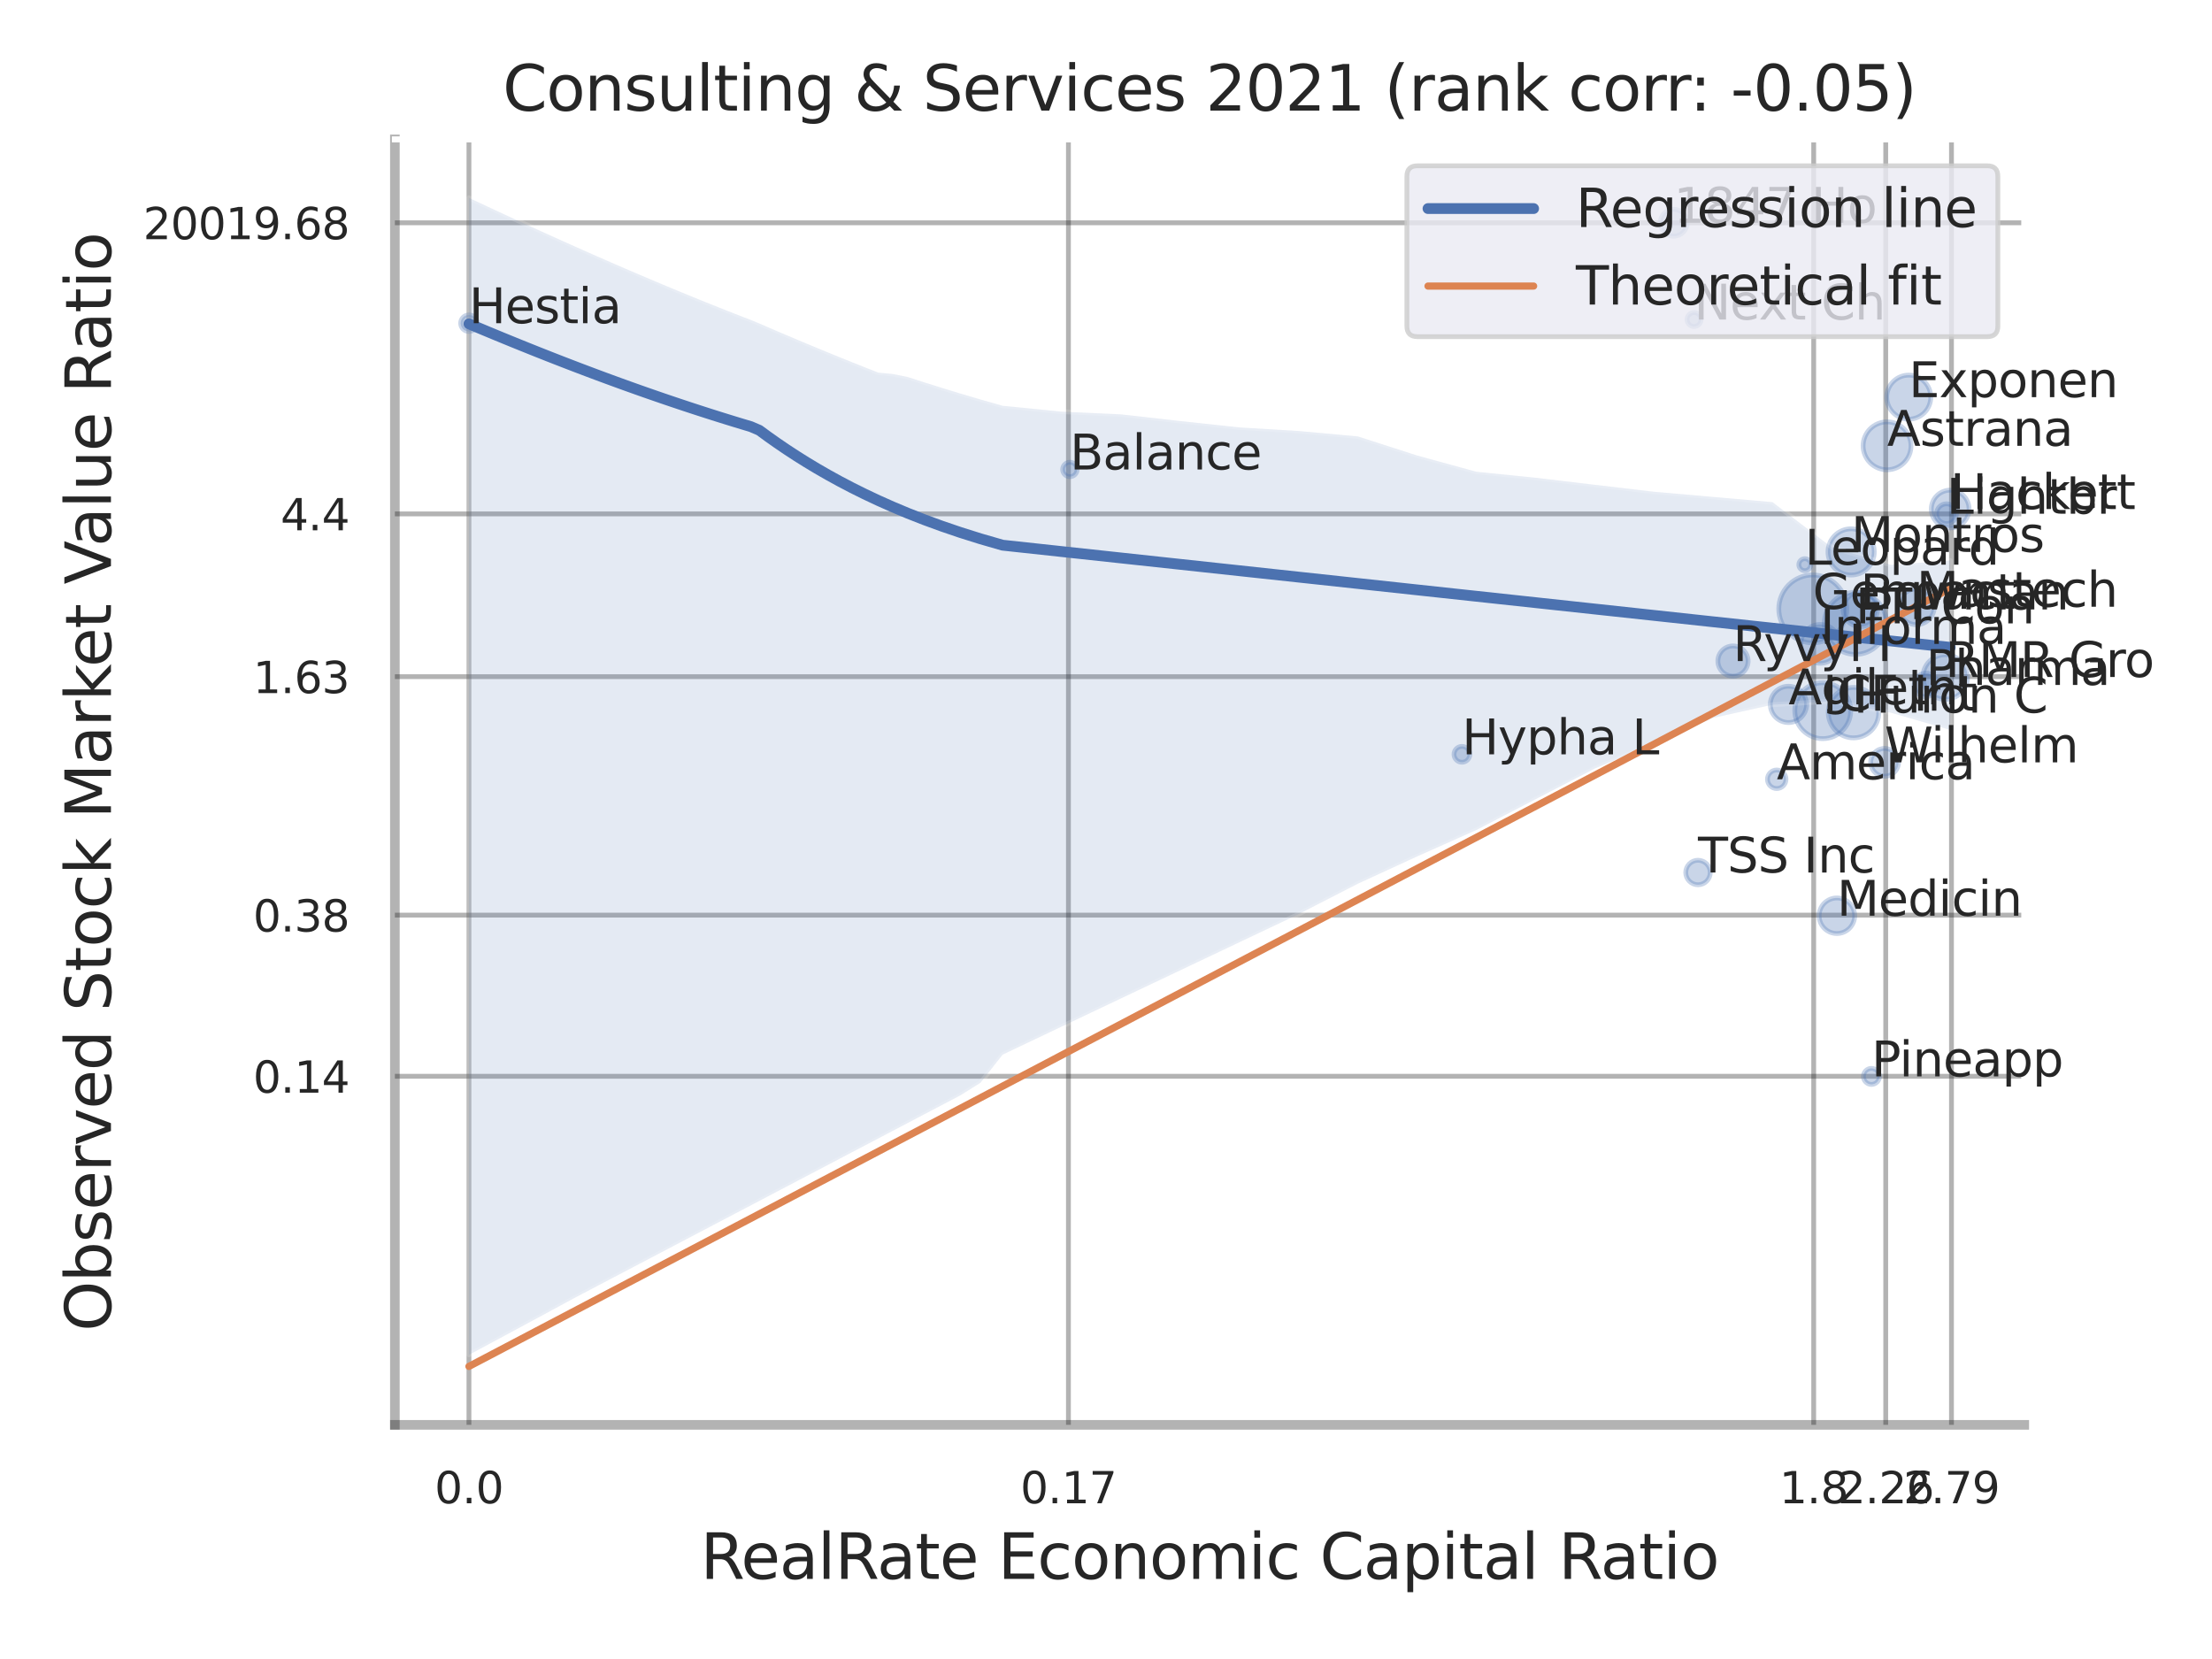 <?xml version="1.0" encoding="utf-8" standalone="no"?>
<!DOCTYPE svg PUBLIC "-//W3C//DTD SVG 1.1//EN"
  "http://www.w3.org/Graphics/SVG/1.1/DTD/svg11.dtd">
<svg xmlns:xlink="http://www.w3.org/1999/xlink" width="460.8pt" height="345.6pt" viewBox="0 0 460.8 345.6" xmlns="http://www.w3.org/2000/svg" version="1.1">
 <defs>
  <style type="text/css">*{stroke-linejoin: round; stroke-linecap: butt}</style>
 </defs>
 <g id="figure_1">
  <g id="patch_1">
   <path d="M 0 345.6 
L 460.8 345.6 
L 460.8 0 
L 0 0 
z
" style="fill: #ffffff"/>
  </g>
  <g id="axes_1">
   <g id="patch_2">
    <path d="M 82.26 296.82 
L 421.689 296.82 
L 421.689 29.04 
L 82.26 29.04 
z
" style="fill: #ffffff"/>
   </g>
   <g id="matplotlib.axis_1">
    <g id="xtick_1">
     <g id="line2d_1">
      <path d="M 97.69 296.82 
L 97.69 29.04 
" clip-path="url(#p8438e94068)" style="fill: none; stroke: #000000; stroke-opacity: 0.3; stroke-linecap: round"/>
     </g>
     <g id="text_1">
      <!-- 0.0 -->
      <g style="fill: #262626" transform="translate(90.534 313.159) scale(0.09 -0.09)">
       <defs>
        <path id="DejaVuSans-30" d="M 2034 4250 
Q 1547 4250 1301 3770 
Q 1056 3291 1056 2328 
Q 1056 1369 1301 889 
Q 1547 409 2034 409 
Q 2525 409 2770 889 
Q 3016 1369 3016 2328 
Q 3016 3291 2770 3770 
Q 2525 4250 2034 4250 
z
M 2034 4750 
Q 2819 4750 3233 4129 
Q 3647 3509 3647 2328 
Q 3647 1150 3233 529 
Q 2819 -91 2034 -91 
Q 1250 -91 836 529 
Q 422 1150 422 2328 
Q 422 3509 836 4129 
Q 1250 4750 2034 4750 
z
" transform="scale(0.016)"/>
        <path id="DejaVuSans-2e" d="M 684 794 
L 1344 794 
L 1344 0 
L 684 0 
L 684 794 
z
" transform="scale(0.016)"/>
       </defs>
       <use xlink:href="#DejaVuSans-30"/>
       <use xlink:href="#DejaVuSans-2e" x="63.623"/>
       <use xlink:href="#DejaVuSans-30" x="95.41"/>
      </g>
     </g>
    </g>
    <g id="xtick_2">
     <g id="line2d_2">
      <path d="M 222.575 296.82 
L 222.575 29.04 
" clip-path="url(#p8438e94068)" style="fill: none; stroke: #000000; stroke-opacity: 0.3; stroke-linecap: round"/>
     </g>
     <g id="text_2">
      <!-- 0.17 -->
      <g style="fill: #262626" transform="translate(212.556 313.159) scale(0.09 -0.09)">
       <defs>
        <path id="DejaVuSans-31" d="M 794 531 
L 1825 531 
L 1825 4091 
L 703 3866 
L 703 4441 
L 1819 4666 
L 2450 4666 
L 2450 531 
L 3481 531 
L 3481 0 
L 794 0 
L 794 531 
z
" transform="scale(0.016)"/>
        <path id="DejaVuSans-37" d="M 525 4666 
L 3525 4666 
L 3525 4397 
L 1831 0 
L 1172 0 
L 2766 4134 
L 525 4134 
L 525 4666 
z
" transform="scale(0.016)"/>
       </defs>
       <use xlink:href="#DejaVuSans-30"/>
       <use xlink:href="#DejaVuSans-2e" x="63.623"/>
       <use xlink:href="#DejaVuSans-31" x="95.41"/>
       <use xlink:href="#DejaVuSans-37" x="159.033"/>
      </g>
     </g>
    </g>
    <g id="xtick_3">
     <g id="line2d_3">
      <path d="M 377.826 296.82 
L 377.826 29.04 
" clip-path="url(#p8438e94068)" style="fill: none; stroke: #000000; stroke-opacity: 0.3; stroke-linecap: round"/>
     </g>
     <g id="text_3">
      <!-- 1.8 -->
      <g style="fill: #262626" transform="translate(370.67 313.159) scale(0.09 -0.09)">
       <defs>
        <path id="DejaVuSans-38" d="M 2034 2216 
Q 1584 2216 1326 1975 
Q 1069 1734 1069 1313 
Q 1069 891 1326 650 
Q 1584 409 2034 409 
Q 2484 409 2743 651 
Q 3003 894 3003 1313 
Q 3003 1734 2745 1975 
Q 2488 2216 2034 2216 
z
M 1403 2484 
Q 997 2584 770 2862 
Q 544 3141 544 3541 
Q 544 4100 942 4425 
Q 1341 4750 2034 4750 
Q 2731 4750 3128 4425 
Q 3525 4100 3525 3541 
Q 3525 3141 3298 2862 
Q 3072 2584 2669 2484 
Q 3125 2378 3379 2068 
Q 3634 1759 3634 1313 
Q 3634 634 3220 271 
Q 2806 -91 2034 -91 
Q 1263 -91 848 271 
Q 434 634 434 1313 
Q 434 1759 690 2068 
Q 947 2378 1403 2484 
z
M 1172 3481 
Q 1172 3119 1398 2916 
Q 1625 2713 2034 2713 
Q 2441 2713 2670 2916 
Q 2900 3119 2900 3481 
Q 2900 3844 2670 4047 
Q 2441 4250 2034 4250 
Q 1625 4250 1398 4047 
Q 1172 3844 1172 3481 
z
" transform="scale(0.016)"/>
       </defs>
       <use xlink:href="#DejaVuSans-31"/>
       <use xlink:href="#DejaVuSans-2e" x="63.623"/>
       <use xlink:href="#DejaVuSans-38" x="95.41"/>
      </g>
     </g>
    </g>
    <g id="xtick_4">
     <g id="line2d_4">
      <path d="M 392.829 296.82 
L 392.829 29.04 
" clip-path="url(#p8438e94068)" style="fill: none; stroke: #000000; stroke-opacity: 0.3; stroke-linecap: round"/>
     </g>
     <g id="text_4">
      <!-- 2.26 -->
      <g style="fill: #262626" transform="translate(382.81 313.159) scale(0.09 -0.09)">
       <defs>
        <path id="DejaVuSans-32" d="M 1228 531 
L 3431 531 
L 3431 0 
L 469 0 
L 469 531 
Q 828 903 1448 1529 
Q 2069 2156 2228 2338 
Q 2531 2678 2651 2914 
Q 2772 3150 2772 3378 
Q 2772 3750 2511 3984 
Q 2250 4219 1831 4219 
Q 1534 4219 1204 4116 
Q 875 4013 500 3803 
L 500 4441 
Q 881 4594 1212 4672 
Q 1544 4750 1819 4750 
Q 2544 4750 2975 4387 
Q 3406 4025 3406 3419 
Q 3406 3131 3298 2873 
Q 3191 2616 2906 2266 
Q 2828 2175 2409 1742 
Q 1991 1309 1228 531 
z
" transform="scale(0.016)"/>
        <path id="DejaVuSans-36" d="M 2113 2584 
Q 1688 2584 1439 2293 
Q 1191 2003 1191 1497 
Q 1191 994 1439 701 
Q 1688 409 2113 409 
Q 2538 409 2786 701 
Q 3034 994 3034 1497 
Q 3034 2003 2786 2293 
Q 2538 2584 2113 2584 
z
M 3366 4563 
L 3366 3988 
Q 3128 4100 2886 4159 
Q 2644 4219 2406 4219 
Q 1781 4219 1451 3797 
Q 1122 3375 1075 2522 
Q 1259 2794 1537 2939 
Q 1816 3084 2150 3084 
Q 2853 3084 3261 2657 
Q 3669 2231 3669 1497 
Q 3669 778 3244 343 
Q 2819 -91 2113 -91 
Q 1303 -91 875 529 
Q 447 1150 447 2328 
Q 447 3434 972 4092 
Q 1497 4750 2381 4750 
Q 2619 4750 2861 4703 
Q 3103 4656 3366 4563 
z
" transform="scale(0.016)"/>
       </defs>
       <use xlink:href="#DejaVuSans-32"/>
       <use xlink:href="#DejaVuSans-2e" x="63.623"/>
       <use xlink:href="#DejaVuSans-32" x="95.41"/>
       <use xlink:href="#DejaVuSans-36" x="159.033"/>
      </g>
     </g>
    </g>
    <g id="xtick_5">
     <g id="line2d_5">
      <path d="M 406.528 296.82 
L 406.528 29.04 
" clip-path="url(#p8438e94068)" style="fill: none; stroke: #000000; stroke-opacity: 0.3; stroke-linecap: round"/>
     </g>
     <g id="text_5">
      <!-- 2.79 -->
      <g style="fill: #262626" transform="translate(396.508 313.159) scale(0.09 -0.09)">
       <defs>
        <path id="DejaVuSans-39" d="M 703 97 
L 703 672 
Q 941 559 1184 500 
Q 1428 441 1663 441 
Q 2288 441 2617 861 
Q 2947 1281 2994 2138 
Q 2813 1869 2534 1725 
Q 2256 1581 1919 1581 
Q 1219 1581 811 2004 
Q 403 2428 403 3163 
Q 403 3881 828 4315 
Q 1253 4750 1959 4750 
Q 2769 4750 3195 4129 
Q 3622 3509 3622 2328 
Q 3622 1225 3098 567 
Q 2575 -91 1691 -91 
Q 1453 -91 1209 -44 
Q 966 3 703 97 
z
M 1959 2075 
Q 2384 2075 2632 2365 
Q 2881 2656 2881 3163 
Q 2881 3666 2632 3958 
Q 2384 4250 1959 4250 
Q 1534 4250 1286 3958 
Q 1038 3666 1038 3163 
Q 1038 2656 1286 2365 
Q 1534 2075 1959 2075 
z
" transform="scale(0.016)"/>
       </defs>
       <use xlink:href="#DejaVuSans-32"/>
       <use xlink:href="#DejaVuSans-2e" x="63.623"/>
       <use xlink:href="#DejaVuSans-37" x="95.41"/>
       <use xlink:href="#DejaVuSans-39" x="159.033"/>
      </g>
     </g>
    </g>
    <g id="xtick_6"/>
    <g id="xtick_7"/>
    <g id="xtick_8"/>
    <g id="text_6">
     <!-- RealRate Economic Capital Ratio -->
     <g style="fill: #262626" transform="translate(145.921 328.908) scale(0.13 -0.13)">
      <defs>
       <path id="DejaVuSans-52" d="M 2841 2188 
Q 3044 2119 3236 1894 
Q 3428 1669 3622 1275 
L 4263 0 
L 3584 0 
L 2988 1197 
Q 2756 1666 2539 1819 
Q 2322 1972 1947 1972 
L 1259 1972 
L 1259 0 
L 628 0 
L 628 4666 
L 2053 4666 
Q 2853 4666 3247 4331 
Q 3641 3997 3641 3322 
Q 3641 2881 3436 2590 
Q 3231 2300 2841 2188 
z
M 1259 4147 
L 1259 2491 
L 2053 2491 
Q 2509 2491 2742 2702 
Q 2975 2913 2975 3322 
Q 2975 3731 2742 3939 
Q 2509 4147 2053 4147 
L 1259 4147 
z
" transform="scale(0.016)"/>
       <path id="DejaVuSans-65" d="M 3597 1894 
L 3597 1613 
L 953 1613 
Q 991 1019 1311 708 
Q 1631 397 2203 397 
Q 2534 397 2845 478 
Q 3156 559 3463 722 
L 3463 178 
Q 3153 47 2828 -22 
Q 2503 -91 2169 -91 
Q 1331 -91 842 396 
Q 353 884 353 1716 
Q 353 2575 817 3079 
Q 1281 3584 2069 3584 
Q 2775 3584 3186 3129 
Q 3597 2675 3597 1894 
z
M 3022 2063 
Q 3016 2534 2758 2815 
Q 2500 3097 2075 3097 
Q 1594 3097 1305 2825 
Q 1016 2553 972 2059 
L 3022 2063 
z
" transform="scale(0.016)"/>
       <path id="DejaVuSans-61" d="M 2194 1759 
Q 1497 1759 1228 1600 
Q 959 1441 959 1056 
Q 959 750 1161 570 
Q 1363 391 1709 391 
Q 2188 391 2477 730 
Q 2766 1069 2766 1631 
L 2766 1759 
L 2194 1759 
z
M 3341 1997 
L 3341 0 
L 2766 0 
L 2766 531 
Q 2569 213 2275 61 
Q 1981 -91 1556 -91 
Q 1019 -91 701 211 
Q 384 513 384 1019 
Q 384 1609 779 1909 
Q 1175 2209 1959 2209 
L 2766 2209 
L 2766 2266 
Q 2766 2663 2505 2880 
Q 2244 3097 1772 3097 
Q 1472 3097 1187 3025 
Q 903 2953 641 2809 
L 641 3341 
Q 956 3463 1253 3523 
Q 1550 3584 1831 3584 
Q 2591 3584 2966 3190 
Q 3341 2797 3341 1997 
z
" transform="scale(0.016)"/>
       <path id="DejaVuSans-6c" d="M 603 4863 
L 1178 4863 
L 1178 0 
L 603 0 
L 603 4863 
z
" transform="scale(0.016)"/>
       <path id="DejaVuSans-74" d="M 1172 4494 
L 1172 3500 
L 2356 3500 
L 2356 3053 
L 1172 3053 
L 1172 1153 
Q 1172 725 1289 603 
Q 1406 481 1766 481 
L 2356 481 
L 2356 0 
L 1766 0 
Q 1100 0 847 248 
Q 594 497 594 1153 
L 594 3053 
L 172 3053 
L 172 3500 
L 594 3500 
L 594 4494 
L 1172 4494 
z
" transform="scale(0.016)"/>
       <path id="DejaVuSans-20" transform="scale(0.016)"/>
       <path id="DejaVuSans-45" d="M 628 4666 
L 3578 4666 
L 3578 4134 
L 1259 4134 
L 1259 2753 
L 3481 2753 
L 3481 2222 
L 1259 2222 
L 1259 531 
L 3634 531 
L 3634 0 
L 628 0 
L 628 4666 
z
" transform="scale(0.016)"/>
       <path id="DejaVuSans-63" d="M 3122 3366 
L 3122 2828 
Q 2878 2963 2633 3030 
Q 2388 3097 2138 3097 
Q 1578 3097 1268 2742 
Q 959 2388 959 1747 
Q 959 1106 1268 751 
Q 1578 397 2138 397 
Q 2388 397 2633 464 
Q 2878 531 3122 666 
L 3122 134 
Q 2881 22 2623 -34 
Q 2366 -91 2075 -91 
Q 1284 -91 818 406 
Q 353 903 353 1747 
Q 353 2603 823 3093 
Q 1294 3584 2113 3584 
Q 2378 3584 2631 3529 
Q 2884 3475 3122 3366 
z
" transform="scale(0.016)"/>
       <path id="DejaVuSans-6f" d="M 1959 3097 
Q 1497 3097 1228 2736 
Q 959 2375 959 1747 
Q 959 1119 1226 758 
Q 1494 397 1959 397 
Q 2419 397 2687 759 
Q 2956 1122 2956 1747 
Q 2956 2369 2687 2733 
Q 2419 3097 1959 3097 
z
M 1959 3584 
Q 2709 3584 3137 3096 
Q 3566 2609 3566 1747 
Q 3566 888 3137 398 
Q 2709 -91 1959 -91 
Q 1206 -91 779 398 
Q 353 888 353 1747 
Q 353 2609 779 3096 
Q 1206 3584 1959 3584 
z
" transform="scale(0.016)"/>
       <path id="DejaVuSans-6e" d="M 3513 2113 
L 3513 0 
L 2938 0 
L 2938 2094 
Q 2938 2591 2744 2837 
Q 2550 3084 2163 3084 
Q 1697 3084 1428 2787 
Q 1159 2491 1159 1978 
L 1159 0 
L 581 0 
L 581 3500 
L 1159 3500 
L 1159 2956 
Q 1366 3272 1645 3428 
Q 1925 3584 2291 3584 
Q 2894 3584 3203 3211 
Q 3513 2838 3513 2113 
z
" transform="scale(0.016)"/>
       <path id="DejaVuSans-6d" d="M 3328 2828 
Q 3544 3216 3844 3400 
Q 4144 3584 4550 3584 
Q 5097 3584 5394 3201 
Q 5691 2819 5691 2113 
L 5691 0 
L 5113 0 
L 5113 2094 
Q 5113 2597 4934 2840 
Q 4756 3084 4391 3084 
Q 3944 3084 3684 2787 
Q 3425 2491 3425 1978 
L 3425 0 
L 2847 0 
L 2847 2094 
Q 2847 2600 2669 2842 
Q 2491 3084 2119 3084 
Q 1678 3084 1418 2786 
Q 1159 2488 1159 1978 
L 1159 0 
L 581 0 
L 581 3500 
L 1159 3500 
L 1159 2956 
Q 1356 3278 1631 3431 
Q 1906 3584 2284 3584 
Q 2666 3584 2933 3390 
Q 3200 3197 3328 2828 
z
" transform="scale(0.016)"/>
       <path id="DejaVuSans-69" d="M 603 3500 
L 1178 3500 
L 1178 0 
L 603 0 
L 603 3500 
z
M 603 4863 
L 1178 4863 
L 1178 4134 
L 603 4134 
L 603 4863 
z
" transform="scale(0.016)"/>
       <path id="DejaVuSans-43" d="M 4122 4306 
L 4122 3641 
Q 3803 3938 3442 4084 
Q 3081 4231 2675 4231 
Q 1875 4231 1450 3742 
Q 1025 3253 1025 2328 
Q 1025 1406 1450 917 
Q 1875 428 2675 428 
Q 3081 428 3442 575 
Q 3803 722 4122 1019 
L 4122 359 
Q 3791 134 3420 21 
Q 3050 -91 2638 -91 
Q 1578 -91 968 557 
Q 359 1206 359 2328 
Q 359 3453 968 4101 
Q 1578 4750 2638 4750 
Q 3056 4750 3426 4639 
Q 3797 4528 4122 4306 
z
" transform="scale(0.016)"/>
       <path id="DejaVuSans-70" d="M 1159 525 
L 1159 -1331 
L 581 -1331 
L 581 3500 
L 1159 3500 
L 1159 2969 
Q 1341 3281 1617 3432 
Q 1894 3584 2278 3584 
Q 2916 3584 3314 3078 
Q 3713 2572 3713 1747 
Q 3713 922 3314 415 
Q 2916 -91 2278 -91 
Q 1894 -91 1617 61 
Q 1341 213 1159 525 
z
M 3116 1747 
Q 3116 2381 2855 2742 
Q 2594 3103 2138 3103 
Q 1681 3103 1420 2742 
Q 1159 2381 1159 1747 
Q 1159 1113 1420 752 
Q 1681 391 2138 391 
Q 2594 391 2855 752 
Q 3116 1113 3116 1747 
z
" transform="scale(0.016)"/>
      </defs>
      <use xlink:href="#DejaVuSans-52"/>
      <use xlink:href="#DejaVuSans-65" x="64.982"/>
      <use xlink:href="#DejaVuSans-61" x="126.506"/>
      <use xlink:href="#DejaVuSans-6c" x="187.785"/>
      <use xlink:href="#DejaVuSans-52" x="215.568"/>
      <use xlink:href="#DejaVuSans-61" x="282.801"/>
      <use xlink:href="#DejaVuSans-74" x="344.08"/>
      <use xlink:href="#DejaVuSans-65" x="383.289"/>
      <use xlink:href="#DejaVuSans-20" x="444.812"/>
      <use xlink:href="#DejaVuSans-45" x="476.6"/>
      <use xlink:href="#DejaVuSans-63" x="539.783"/>
      <use xlink:href="#DejaVuSans-6f" x="594.764"/>
      <use xlink:href="#DejaVuSans-6e" x="655.945"/>
      <use xlink:href="#DejaVuSans-6f" x="719.324"/>
      <use xlink:href="#DejaVuSans-6d" x="780.506"/>
      <use xlink:href="#DejaVuSans-69" x="877.918"/>
      <use xlink:href="#DejaVuSans-63" x="905.701"/>
      <use xlink:href="#DejaVuSans-20" x="960.682"/>
      <use xlink:href="#DejaVuSans-43" x="992.469"/>
      <use xlink:href="#DejaVuSans-61" x="1062.293"/>
      <use xlink:href="#DejaVuSans-70" x="1123.572"/>
      <use xlink:href="#DejaVuSans-69" x="1187.049"/>
      <use xlink:href="#DejaVuSans-74" x="1214.832"/>
      <use xlink:href="#DejaVuSans-61" x="1254.041"/>
      <use xlink:href="#DejaVuSans-6c" x="1315.32"/>
      <use xlink:href="#DejaVuSans-20" x="1343.104"/>
      <use xlink:href="#DejaVuSans-52" x="1374.891"/>
      <use xlink:href="#DejaVuSans-61" x="1442.123"/>
      <use xlink:href="#DejaVuSans-74" x="1503.402"/>
      <use xlink:href="#DejaVuSans-69" x="1542.611"/>
      <use xlink:href="#DejaVuSans-6f" x="1570.395"/>
     </g>
    </g>
   </g>
   <g id="matplotlib.axis_2">
    <g id="ytick_1">
     <g id="line2d_6">
      <path d="M 82.26 224.205 
L 421.689 224.205 
" clip-path="url(#p8438e94068)" style="fill: none; stroke: #000000; stroke-opacity: 0.3; stroke-linecap: round"/>
     </g>
     <g id="text_7">
      <!-- 0.14 -->
      <g style="fill: #262626" transform="translate(52.721 227.624) scale(0.09 -0.09)">
       <defs>
        <path id="DejaVuSans-34" d="M 2419 4116 
L 825 1625 
L 2419 1625 
L 2419 4116 
z
M 2253 4666 
L 3047 4666 
L 3047 1625 
L 3713 1625 
L 3713 1100 
L 3047 1100 
L 3047 0 
L 2419 0 
L 2419 1100 
L 313 1100 
L 313 1709 
L 2253 4666 
z
" transform="scale(0.016)"/>
       </defs>
       <use xlink:href="#DejaVuSans-30"/>
       <use xlink:href="#DejaVuSans-2e" x="63.623"/>
       <use xlink:href="#DejaVuSans-31" x="95.41"/>
       <use xlink:href="#DejaVuSans-34" x="159.033"/>
      </g>
     </g>
    </g>
    <g id="ytick_2">
     <g id="line2d_7">
      <path d="M 82.26 190.635 
L 421.689 190.635 
" clip-path="url(#p8438e94068)" style="fill: none; stroke: #000000; stroke-opacity: 0.3; stroke-linecap: round"/>
     </g>
     <g id="text_8">
      <!-- 0.38 -->
      <g style="fill: #262626" transform="translate(52.721 194.054) scale(0.09 -0.09)">
       <defs>
        <path id="DejaVuSans-33" d="M 2597 2516 
Q 3050 2419 3304 2112 
Q 3559 1806 3559 1356 
Q 3559 666 3084 287 
Q 2609 -91 1734 -91 
Q 1441 -91 1130 -33 
Q 819 25 488 141 
L 488 750 
Q 750 597 1062 519 
Q 1375 441 1716 441 
Q 2309 441 2620 675 
Q 2931 909 2931 1356 
Q 2931 1769 2642 2001 
Q 2353 2234 1838 2234 
L 1294 2234 
L 1294 2753 
L 1863 2753 
Q 2328 2753 2575 2939 
Q 2822 3125 2822 3475 
Q 2822 3834 2567 4026 
Q 2313 4219 1838 4219 
Q 1578 4219 1281 4162 
Q 984 4106 628 3988 
L 628 4550 
Q 988 4650 1302 4700 
Q 1616 4750 1894 4750 
Q 2613 4750 3031 4423 
Q 3450 4097 3450 3541 
Q 3450 3153 3228 2886 
Q 3006 2619 2597 2516 
z
" transform="scale(0.016)"/>
       </defs>
       <use xlink:href="#DejaVuSans-30"/>
       <use xlink:href="#DejaVuSans-2e" x="63.623"/>
       <use xlink:href="#DejaVuSans-33" x="95.41"/>
       <use xlink:href="#DejaVuSans-38" x="159.033"/>
      </g>
     </g>
    </g>
    <g id="ytick_3">
     <g id="line2d_8">
      <path d="M 82.26 140.965 
L 421.689 140.965 
" clip-path="url(#p8438e94068)" style="fill: none; stroke: #000000; stroke-opacity: 0.3; stroke-linecap: round"/>
     </g>
     <g id="text_9">
      <!-- 1.63 -->
      <g style="fill: #262626" transform="translate(52.721 144.385) scale(0.09 -0.09)">
       <use xlink:href="#DejaVuSans-31"/>
       <use xlink:href="#DejaVuSans-2e" x="63.623"/>
       <use xlink:href="#DejaVuSans-36" x="95.41"/>
       <use xlink:href="#DejaVuSans-33" x="159.033"/>
      </g>
     </g>
    </g>
    <g id="ytick_4">
     <g id="line2d_9">
      <path d="M 82.26 107.053 
L 421.689 107.053 
" clip-path="url(#p8438e94068)" style="fill: none; stroke: #000000; stroke-opacity: 0.3; stroke-linecap: round"/>
     </g>
     <g id="text_10">
      <!-- 4.4 -->
      <g style="fill: #262626" transform="translate(58.447 110.472) scale(0.09 -0.09)">
       <use xlink:href="#DejaVuSans-34"/>
       <use xlink:href="#DejaVuSans-2e" x="63.623"/>
       <use xlink:href="#DejaVuSans-34" x="95.41"/>
      </g>
     </g>
    </g>
    <g id="ytick_5">
     <g id="line2d_10">
      <path d="M 82.26 46.412 
L 421.689 46.412 
" clip-path="url(#p8438e94068)" style="fill: none; stroke: #000000; stroke-opacity: 0.3; stroke-linecap: round"/>
     </g>
     <g id="text_11">
      <!-- 20019.68 -->
      <g style="fill: #262626" transform="translate(29.816 49.831) scale(0.09 -0.09)">
       <use xlink:href="#DejaVuSans-32"/>
       <use xlink:href="#DejaVuSans-30" x="63.623"/>
       <use xlink:href="#DejaVuSans-30" x="127.246"/>
       <use xlink:href="#DejaVuSans-31" x="190.869"/>
       <use xlink:href="#DejaVuSans-39" x="254.492"/>
       <use xlink:href="#DejaVuSans-2e" x="318.115"/>
       <use xlink:href="#DejaVuSans-36" x="349.902"/>
       <use xlink:href="#DejaVuSans-38" x="413.525"/>
      </g>
     </g>
    </g>
    <g id="ytick_6"/>
    <g id="ytick_7"/>
    <g id="ytick_8"/>
    <g id="ytick_9"/>
    <g id="ytick_10"/>
    <g id="text_12">
     <!-- Observed Stock Market Value Ratio -->
     <g style="fill: #262626" transform="translate(23.112 277.332) rotate(-90) scale(0.13 -0.13)">
      <defs>
       <path id="DejaVuSans-4f" d="M 2522 4238 
Q 1834 4238 1429 3725 
Q 1025 3213 1025 2328 
Q 1025 1447 1429 934 
Q 1834 422 2522 422 
Q 3209 422 3611 934 
Q 4013 1447 4013 2328 
Q 4013 3213 3611 3725 
Q 3209 4238 2522 4238 
z
M 2522 4750 
Q 3503 4750 4090 4092 
Q 4678 3434 4678 2328 
Q 4678 1225 4090 567 
Q 3503 -91 2522 -91 
Q 1538 -91 948 565 
Q 359 1222 359 2328 
Q 359 3434 948 4092 
Q 1538 4750 2522 4750 
z
" transform="scale(0.016)"/>
       <path id="DejaVuSans-62" d="M 3116 1747 
Q 3116 2381 2855 2742 
Q 2594 3103 2138 3103 
Q 1681 3103 1420 2742 
Q 1159 2381 1159 1747 
Q 1159 1113 1420 752 
Q 1681 391 2138 391 
Q 2594 391 2855 752 
Q 3116 1113 3116 1747 
z
M 1159 2969 
Q 1341 3281 1617 3432 
Q 1894 3584 2278 3584 
Q 2916 3584 3314 3078 
Q 3713 2572 3713 1747 
Q 3713 922 3314 415 
Q 2916 -91 2278 -91 
Q 1894 -91 1617 61 
Q 1341 213 1159 525 
L 1159 0 
L 581 0 
L 581 4863 
L 1159 4863 
L 1159 2969 
z
" transform="scale(0.016)"/>
       <path id="DejaVuSans-73" d="M 2834 3397 
L 2834 2853 
Q 2591 2978 2328 3040 
Q 2066 3103 1784 3103 
Q 1356 3103 1142 2972 
Q 928 2841 928 2578 
Q 928 2378 1081 2264 
Q 1234 2150 1697 2047 
L 1894 2003 
Q 2506 1872 2764 1633 
Q 3022 1394 3022 966 
Q 3022 478 2636 193 
Q 2250 -91 1575 -91 
Q 1294 -91 989 -36 
Q 684 19 347 128 
L 347 722 
Q 666 556 975 473 
Q 1284 391 1588 391 
Q 1994 391 2212 530 
Q 2431 669 2431 922 
Q 2431 1156 2273 1281 
Q 2116 1406 1581 1522 
L 1381 1569 
Q 847 1681 609 1914 
Q 372 2147 372 2553 
Q 372 3047 722 3315 
Q 1072 3584 1716 3584 
Q 2034 3584 2315 3537 
Q 2597 3491 2834 3397 
z
" transform="scale(0.016)"/>
       <path id="DejaVuSans-72" d="M 2631 2963 
Q 2534 3019 2420 3045 
Q 2306 3072 2169 3072 
Q 1681 3072 1420 2755 
Q 1159 2438 1159 1844 
L 1159 0 
L 581 0 
L 581 3500 
L 1159 3500 
L 1159 2956 
Q 1341 3275 1631 3429 
Q 1922 3584 2338 3584 
Q 2397 3584 2469 3576 
Q 2541 3569 2628 3553 
L 2631 2963 
z
" transform="scale(0.016)"/>
       <path id="DejaVuSans-76" d="M 191 3500 
L 800 3500 
L 1894 563 
L 2988 3500 
L 3597 3500 
L 2284 0 
L 1503 0 
L 191 3500 
z
" transform="scale(0.016)"/>
       <path id="DejaVuSans-64" d="M 2906 2969 
L 2906 4863 
L 3481 4863 
L 3481 0 
L 2906 0 
L 2906 525 
Q 2725 213 2448 61 
Q 2172 -91 1784 -91 
Q 1150 -91 751 415 
Q 353 922 353 1747 
Q 353 2572 751 3078 
Q 1150 3584 1784 3584 
Q 2172 3584 2448 3432 
Q 2725 3281 2906 2969 
z
M 947 1747 
Q 947 1113 1208 752 
Q 1469 391 1925 391 
Q 2381 391 2643 752 
Q 2906 1113 2906 1747 
Q 2906 2381 2643 2742 
Q 2381 3103 1925 3103 
Q 1469 3103 1208 2742 
Q 947 2381 947 1747 
z
" transform="scale(0.016)"/>
       <path id="DejaVuSans-53" d="M 3425 4513 
L 3425 3897 
Q 3066 4069 2747 4153 
Q 2428 4238 2131 4238 
Q 1616 4238 1336 4038 
Q 1056 3838 1056 3469 
Q 1056 3159 1242 3001 
Q 1428 2844 1947 2747 
L 2328 2669 
Q 3034 2534 3370 2195 
Q 3706 1856 3706 1288 
Q 3706 609 3251 259 
Q 2797 -91 1919 -91 
Q 1588 -91 1214 -16 
Q 841 59 441 206 
L 441 856 
Q 825 641 1194 531 
Q 1563 422 1919 422 
Q 2459 422 2753 634 
Q 3047 847 3047 1241 
Q 3047 1584 2836 1778 
Q 2625 1972 2144 2069 
L 1759 2144 
Q 1053 2284 737 2584 
Q 422 2884 422 3419 
Q 422 4038 858 4394 
Q 1294 4750 2059 4750 
Q 2388 4750 2728 4690 
Q 3069 4631 3425 4513 
z
" transform="scale(0.016)"/>
       <path id="DejaVuSans-6b" d="M 581 4863 
L 1159 4863 
L 1159 1991 
L 2875 3500 
L 3609 3500 
L 1753 1863 
L 3688 0 
L 2938 0 
L 1159 1709 
L 1159 0 
L 581 0 
L 581 4863 
z
" transform="scale(0.016)"/>
       <path id="DejaVuSans-4d" d="M 628 4666 
L 1569 4666 
L 2759 1491 
L 3956 4666 
L 4897 4666 
L 4897 0 
L 4281 0 
L 4281 4097 
L 3078 897 
L 2444 897 
L 1241 4097 
L 1241 0 
L 628 0 
L 628 4666 
z
" transform="scale(0.016)"/>
       <path id="DejaVuSans-56" d="M 1831 0 
L 50 4666 
L 709 4666 
L 2188 738 
L 3669 4666 
L 4325 4666 
L 2547 0 
L 1831 0 
z
" transform="scale(0.016)"/>
       <path id="DejaVuSans-75" d="M 544 1381 
L 544 3500 
L 1119 3500 
L 1119 1403 
Q 1119 906 1312 657 
Q 1506 409 1894 409 
Q 2359 409 2629 706 
Q 2900 1003 2900 1516 
L 2900 3500 
L 3475 3500 
L 3475 0 
L 2900 0 
L 2900 538 
Q 2691 219 2414 64 
Q 2138 -91 1772 -91 
Q 1169 -91 856 284 
Q 544 659 544 1381 
z
M 1991 3584 
L 1991 3584 
z
" transform="scale(0.016)"/>
      </defs>
      <use xlink:href="#DejaVuSans-4f"/>
      <use xlink:href="#DejaVuSans-62" x="78.711"/>
      <use xlink:href="#DejaVuSans-73" x="142.188"/>
      <use xlink:href="#DejaVuSans-65" x="194.287"/>
      <use xlink:href="#DejaVuSans-72" x="255.811"/>
      <use xlink:href="#DejaVuSans-76" x="296.924"/>
      <use xlink:href="#DejaVuSans-65" x="356.104"/>
      <use xlink:href="#DejaVuSans-64" x="417.627"/>
      <use xlink:href="#DejaVuSans-20" x="481.104"/>
      <use xlink:href="#DejaVuSans-53" x="512.891"/>
      <use xlink:href="#DejaVuSans-74" x="576.367"/>
      <use xlink:href="#DejaVuSans-6f" x="615.576"/>
      <use xlink:href="#DejaVuSans-63" x="676.758"/>
      <use xlink:href="#DejaVuSans-6b" x="731.738"/>
      <use xlink:href="#DejaVuSans-20" x="789.648"/>
      <use xlink:href="#DejaVuSans-4d" x="821.436"/>
      <use xlink:href="#DejaVuSans-61" x="907.715"/>
      <use xlink:href="#DejaVuSans-72" x="968.994"/>
      <use xlink:href="#DejaVuSans-6b" x="1010.107"/>
      <use xlink:href="#DejaVuSans-65" x="1064.393"/>
      <use xlink:href="#DejaVuSans-74" x="1125.916"/>
      <use xlink:href="#DejaVuSans-20" x="1165.125"/>
      <use xlink:href="#DejaVuSans-56" x="1196.912"/>
      <use xlink:href="#DejaVuSans-61" x="1257.57"/>
      <use xlink:href="#DejaVuSans-6c" x="1318.85"/>
      <use xlink:href="#DejaVuSans-75" x="1346.633"/>
      <use xlink:href="#DejaVuSans-65" x="1410.012"/>
      <use xlink:href="#DejaVuSans-20" x="1471.535"/>
      <use xlink:href="#DejaVuSans-52" x="1503.322"/>
      <use xlink:href="#DejaVuSans-61" x="1570.555"/>
      <use xlink:href="#DejaVuSans-74" x="1631.834"/>
      <use xlink:href="#DejaVuSans-69" x="1671.043"/>
      <use xlink:href="#DejaVuSans-6f" x="1698.826"/>
     </g>
    </g>
   </g>
   <g id="PathCollection_1">
    <path d="M 397.631 87.319 
C 398.848 87.319 400.014 86.836 400.875 85.976 
C 401.735 85.115 402.218 83.949 402.218 82.732 
C 402.218 81.516 401.735 80.349 400.875 79.489 
C 400.014 78.628 398.848 78.145 397.631 78.145 
C 396.415 78.145 395.248 78.628 394.388 79.489 
C 393.527 80.349 393.044 81.516 393.044 82.732 
C 393.044 83.949 393.527 85.115 394.388 85.976 
C 395.248 86.836 396.415 87.319 397.631 87.319 
z
" clip-path="url(#p8438e94068)" style="fill: #4c72b0; fill-opacity: 0.3; stroke: #4c72b0; stroke-opacity: 0.3"/>
    <path d="M 386.524 136.329 
C 388.241 136.329 389.888 135.647 391.103 134.433 
C 392.317 133.218 392.999 131.571 392.999 129.854 
C 392.999 128.137 392.317 126.49 391.103 125.276 
C 389.888 124.062 388.241 123.379 386.524 123.379 
C 384.807 123.379 383.16 124.062 381.946 125.276 
C 380.731 126.49 380.049 128.137 380.049 129.854 
C 380.049 131.571 380.731 133.218 381.946 134.433 
C 383.16 135.647 384.807 136.329 386.524 136.329 
z
" clip-path="url(#p8438e94068)" style="fill: #4c72b0; fill-opacity: 0.3; stroke: #4c72b0; stroke-opacity: 0.3"/>
    <path d="M 392.595 161.708 
C 393.363 161.708 394.099 161.403 394.642 160.86 
C 395.185 160.317 395.49 159.58 395.49 158.812 
C 395.49 158.044 395.185 157.307 394.642 156.764 
C 394.099 156.221 393.363 155.916 392.595 155.916 
C 391.827 155.916 391.09 156.221 390.547 156.764 
C 390.004 157.307 389.699 158.044 389.699 158.812 
C 389.699 159.58 390.004 160.317 390.547 160.86 
C 391.09 161.403 391.827 161.708 392.595 161.708 
z
" clip-path="url(#p8438e94068)" style="fill: #4c72b0; fill-opacity: 0.3; stroke: #4c72b0; stroke-opacity: 0.3"/>
    <path d="M 406.261 109.975 
C 407.303 109.975 408.303 109.56 409.04 108.823 
C 409.778 108.086 410.192 107.086 410.192 106.043 
C 410.192 105.001 409.778 104.001 409.04 103.263 
C 408.303 102.526 407.303 102.112 406.261 102.112 
C 405.218 102.112 404.218 102.526 403.481 103.263 
C 402.743 104.001 402.329 105.001 402.329 106.043 
C 402.329 107.086 402.743 108.086 403.481 108.823 
C 404.218 109.56 405.218 109.975 406.261 109.975 
z
" clip-path="url(#p8438e94068)" style="fill: #4c72b0; fill-opacity: 0.3; stroke: #4c72b0; stroke-opacity: 0.3"/>
    <path d="M 393.111 97.862 
C 394.434 97.862 395.703 97.336 396.639 96.4 
C 397.575 95.464 398.101 94.195 398.101 92.872 
C 398.101 91.548 397.575 90.279 396.639 89.343 
C 395.703 88.407 394.434 87.881 393.111 87.881 
C 391.787 87.881 390.518 88.407 389.582 89.343 
C 388.646 90.279 388.12 91.548 388.12 92.872 
C 388.12 94.195 388.646 95.464 389.582 96.4 
C 390.518 97.336 391.787 97.862 393.111 97.862 
z
" clip-path="url(#p8438e94068)" style="fill: #4c72b0; fill-opacity: 0.3; stroke: #4c72b0; stroke-opacity: 0.3"/>
    <path d="M 405.491 109.077 
C 406.039 109.077 406.563 108.86 406.95 108.473 
C 407.337 108.086 407.554 107.561 407.554 107.014 
C 407.554 106.467 407.337 105.943 406.95 105.556 
C 406.563 105.169 406.039 104.951 405.491 104.951 
C 404.944 104.951 404.42 105.169 404.033 105.556 
C 403.646 105.943 403.429 106.467 403.429 107.014 
C 403.429 107.561 403.646 108.086 404.033 108.473 
C 404.42 108.86 404.944 109.077 405.491 109.077 
z
" clip-path="url(#p8438e94068)" style="fill: #4c72b0; fill-opacity: 0.3; stroke: #4c72b0; stroke-opacity: 0.3"/>
    <path d="M 375.976 118.878 
C 376.306 118.878 376.624 118.747 376.858 118.513 
C 377.092 118.279 377.223 117.962 377.223 117.631 
C 377.223 117.3 377.092 116.982 376.858 116.748 
C 376.624 116.514 376.306 116.383 375.976 116.383 
C 375.645 116.383 375.327 116.514 375.093 116.748 
C 374.859 116.982 374.728 117.3 374.728 117.631 
C 374.728 117.962 374.859 118.279 375.093 118.513 
C 375.327 118.747 375.645 118.878 375.976 118.878 
z
" clip-path="url(#p8438e94068)" style="fill: #4c72b0; fill-opacity: 0.3; stroke: #4c72b0; stroke-opacity: 0.3"/>
    <path d="M 386.123 153.711 
C 387.516 153.711 388.853 153.157 389.838 152.172 
C 390.823 151.187 391.377 149.85 391.377 148.457 
C 391.377 147.064 390.823 145.727 389.838 144.742 
C 388.853 143.757 387.516 143.203 386.123 143.203 
C 384.73 143.203 383.393 143.757 382.408 144.742 
C 381.423 145.727 380.869 147.064 380.869 148.457 
C 380.869 149.85 381.423 151.187 382.408 152.172 
C 383.393 153.157 384.73 153.711 386.123 153.711 
z
" clip-path="url(#p8438e94068)" style="fill: #4c72b0; fill-opacity: 0.3; stroke: #4c72b0; stroke-opacity: 0.3"/>
    <path d="M 401.21 145.137 
C 401.86 145.137 402.484 144.878 402.943 144.419 
C 403.403 143.959 403.661 143.336 403.661 142.686 
C 403.661 142.036 403.403 141.413 402.943 140.953 
C 402.484 140.494 401.86 140.235 401.21 140.235 
C 400.56 140.235 399.937 140.494 399.477 140.953 
C 399.018 141.413 398.76 142.036 398.76 142.686 
C 398.76 143.336 399.018 143.959 399.477 144.419 
C 399.937 144.878 400.56 145.137 401.21 145.137 
z
" clip-path="url(#p8438e94068)" style="fill: #4c72b0; fill-opacity: 0.3; stroke: #4c72b0; stroke-opacity: 0.3"/>
    <path d="M 353.723 184.312 
C 354.399 184.312 355.049 184.043 355.527 183.565 
C 356.006 183.086 356.275 182.437 356.275 181.76 
C 356.275 181.083 356.006 180.434 355.527 179.955 
C 355.049 179.476 354.399 179.207 353.723 179.207 
C 353.046 179.207 352.396 179.476 351.918 179.955 
C 351.439 180.434 351.17 181.083 351.17 181.76 
C 351.17 182.437 351.439 183.086 351.918 183.565 
C 352.396 184.043 353.046 184.312 353.723 184.312 
z
" clip-path="url(#p8438e94068)" style="fill: #4c72b0; fill-opacity: 0.3; stroke: #4c72b0; stroke-opacity: 0.3"/>
    <path d="M 379.717 153.874 
C 381.263 153.874 382.745 153.26 383.838 152.167 
C 384.931 151.074 385.545 149.591 385.545 148.046 
C 385.545 146.5 384.931 145.018 383.838 143.925 
C 382.745 142.832 381.263 142.218 379.717 142.218 
C 378.172 142.218 376.689 142.832 375.596 143.925 
C 374.503 145.018 373.889 146.5 373.889 148.046 
C 373.889 149.591 374.503 151.074 375.596 152.167 
C 376.689 153.26 378.172 153.874 379.717 153.874 
z
" clip-path="url(#p8438e94068)" style="fill: #4c72b0; fill-opacity: 0.3; stroke: #4c72b0; stroke-opacity: 0.3"/>
    <path d="M 379.174 138.168 
C 380.244 138.168 381.27 137.742 382.027 136.986 
C 382.784 136.229 383.209 135.203 383.209 134.133 
C 383.209 133.063 382.784 132.036 382.027 131.279 
C 381.27 130.523 380.244 130.098 379.174 130.098 
C 378.104 130.098 377.077 130.523 376.321 131.279 
C 375.564 132.036 375.139 133.063 375.139 134.133 
C 375.139 135.203 375.564 136.229 376.321 136.986 
C 377.077 137.742 378.104 138.168 379.174 138.168 
z
" clip-path="url(#p8438e94068)" style="fill: #4c72b0; fill-opacity: 0.3; stroke: #4c72b0; stroke-opacity: 0.3"/>
    <path d="M 377.625 133.914 
C 379.501 133.914 381.299 133.169 382.625 131.842 
C 383.951 130.516 384.696 128.718 384.696 126.842 
C 384.696 124.967 383.951 123.169 382.625 121.842 
C 381.299 120.516 379.501 119.771 377.625 119.771 
C 375.75 119.771 373.951 120.516 372.625 121.842 
C 371.299 123.169 370.554 124.967 370.554 126.842 
C 370.554 128.718 371.299 130.516 372.625 131.842 
C 373.951 133.169 375.75 133.914 377.625 133.914 
z
" clip-path="url(#p8438e94068)" style="fill: #4c72b0; fill-opacity: 0.3; stroke: #4c72b0; stroke-opacity: 0.3"/>
    <path d="M 361.013 140.854 
C 361.848 140.854 362.648 140.522 363.239 139.932 
C 363.829 139.342 364.16 138.542 364.16 137.707 
C 364.16 136.873 363.829 136.072 363.239 135.482 
C 362.648 134.892 361.848 134.56 361.013 134.56 
C 360.179 134.56 359.378 134.892 358.788 135.482 
C 358.198 136.072 357.867 136.873 357.867 137.707 
C 357.867 138.542 358.198 139.342 358.788 139.932 
C 359.378 140.522 360.179 140.854 361.013 140.854 
z
" clip-path="url(#p8438e94068)" style="fill: #4c72b0; fill-opacity: 0.3; stroke: #4c72b0; stroke-opacity: 0.3"/>
    <path d="M 399.229 130.124 
C 400.217 130.124 401.164 129.731 401.863 129.033 
C 402.561 128.335 402.954 127.387 402.954 126.4 
C 402.954 125.412 402.561 124.465 401.863 123.766 
C 401.164 123.068 400.217 122.675 399.229 122.675 
C 398.242 122.675 397.294 123.068 396.596 123.766 
C 395.897 124.465 395.505 125.412 395.505 126.4 
C 395.505 127.387 395.897 128.335 396.596 129.033 
C 397.294 129.731 398.242 130.124 399.229 130.124 
z
" clip-path="url(#p8438e94068)" style="fill: #4c72b0; fill-opacity: 0.3; stroke: #4c72b0; stroke-opacity: 0.3"/>
    <path d="M 304.548 158.788 
C 304.986 158.788 305.406 158.614 305.716 158.305 
C 306.026 157.995 306.2 157.575 306.2 157.137 
C 306.2 156.699 306.026 156.279 305.716 155.97 
C 305.406 155.66 304.986 155.486 304.548 155.486 
C 304.111 155.486 303.691 155.66 303.381 155.97 
C 303.071 156.279 302.897 156.699 302.897 157.137 
C 302.897 157.575 303.071 157.995 303.381 158.305 
C 303.691 158.614 304.111 158.788 304.548 158.788 
z
" clip-path="url(#p8438e94068)" style="fill: #4c72b0; fill-opacity: 0.3; stroke: #4c72b0; stroke-opacity: 0.3"/>
    <path d="M 370.123 164.266 
C 370.635 164.266 371.126 164.062 371.488 163.7 
C 371.85 163.338 372.053 162.847 372.053 162.335 
C 372.053 161.823 371.85 161.332 371.488 160.97 
C 371.126 160.608 370.635 160.405 370.123 160.405 
C 369.611 160.405 369.12 160.608 368.758 160.97 
C 368.396 161.332 368.193 161.823 368.193 162.335 
C 368.193 162.847 368.396 163.338 368.758 163.7 
C 369.12 164.062 369.611 164.266 370.123 164.266 
z
" clip-path="url(#p8438e94068)" style="fill: #4c72b0; fill-opacity: 0.3; stroke: #4c72b0; stroke-opacity: 0.3"/>
    <path d="M 348.666 49.199 
C 349.409 49.199 350.121 48.904 350.646 48.379 
C 351.171 47.854 351.465 47.142 351.465 46.4 
C 351.465 45.658 351.171 44.946 350.646 44.421 
C 350.121 43.896 349.409 43.601 348.666 43.601 
C 347.924 43.601 347.212 43.896 346.687 44.421 
C 346.162 44.946 345.867 45.658 345.867 46.4 
C 345.867 47.142 346.162 47.854 346.687 48.379 
C 347.212 48.904 347.924 49.199 348.666 49.199 
z
" clip-path="url(#p8438e94068)" style="fill: #4c72b0; fill-opacity: 0.3; stroke: #4c72b0; stroke-opacity: 0.3"/>
    <path d="M 382.655 194.466 
C 383.637 194.466 384.579 194.076 385.273 193.382 
C 385.968 192.687 386.358 191.746 386.358 190.764 
C 386.358 189.782 385.968 188.84 385.273 188.146 
C 384.579 187.452 383.637 187.061 382.655 187.061 
C 381.673 187.061 380.732 187.452 380.037 188.146 
C 379.343 188.84 378.953 189.782 378.953 190.764 
C 378.953 191.746 379.343 192.687 380.037 193.382 
C 380.732 194.076 381.673 194.466 382.655 194.466 
z
" clip-path="url(#p8438e94068)" style="fill: #4c72b0; fill-opacity: 0.3; stroke: #4c72b0; stroke-opacity: 0.3"/>
    <path d="M 222.877 99.301 
C 223.276 99.301 223.659 99.142 223.942 98.86 
C 224.224 98.577 224.383 98.194 224.383 97.795 
C 224.383 97.395 224.224 97.012 223.942 96.73 
C 223.659 96.447 223.276 96.288 222.877 96.288 
C 222.477 96.288 222.094 96.447 221.812 96.73 
C 221.529 97.012 221.37 97.395 221.37 97.795 
C 221.37 98.194 221.529 98.577 221.812 98.86 
C 222.094 99.142 222.477 99.301 222.877 99.301 
z
" clip-path="url(#p8438e94068)" style="fill: #4c72b0; fill-opacity: 0.3; stroke: #4c72b0; stroke-opacity: 0.3"/>
    <path d="M 385.623 119.793 
C 386.901 119.793 388.126 119.285 389.03 118.382 
C 389.933 117.478 390.441 116.253 390.441 114.975 
C 390.441 113.697 389.933 112.472 389.03 111.568 
C 388.126 110.665 386.901 110.157 385.623 110.157 
C 384.346 110.157 383.12 110.665 382.217 111.568 
C 381.313 112.472 380.806 113.697 380.806 114.975 
C 380.806 116.253 381.313 117.478 382.217 118.382 
C 383.12 119.285 384.346 119.793 385.623 119.793 
z
" clip-path="url(#p8438e94068)" style="fill: #4c72b0; fill-opacity: 0.3; stroke: #4c72b0; stroke-opacity: 0.3"/>
    <path d="M 405.228 145.682 
C 406.46 145.682 407.642 145.192 408.514 144.321 
C 409.385 143.45 409.875 142.267 409.875 141.035 
C 409.875 139.803 409.385 138.62 408.514 137.749 
C 407.642 136.878 406.46 136.388 405.228 136.388 
C 403.996 136.388 402.813 136.878 401.942 137.749 
C 401.071 138.62 400.581 139.803 400.581 141.035 
C 400.581 142.267 401.071 143.45 401.942 144.321 
C 402.813 145.192 403.996 145.682 405.228 145.682 
z
" clip-path="url(#p8438e94068)" style="fill: #4c72b0; fill-opacity: 0.3; stroke: #4c72b0; stroke-opacity: 0.3"/>
    <path d="M 389.856 225.902 
C 390.299 225.902 390.724 225.726 391.037 225.412 
C 391.35 225.099 391.526 224.674 391.526 224.232 
C 391.526 223.789 391.35 223.364 391.037 223.051 
C 390.724 222.737 390.299 222.561 389.856 222.561 
C 389.413 222.561 388.988 222.737 388.675 223.051 
C 388.362 223.364 388.186 223.789 388.186 224.232 
C 388.186 224.674 388.362 225.099 388.675 225.412 
C 388.988 225.726 389.413 225.902 389.856 225.902 
z
" clip-path="url(#p8438e94068)" style="fill: #4c72b0; fill-opacity: 0.3; stroke: #4c72b0; stroke-opacity: 0.3"/>
    <path d="M 352.903 68.025 
C 353.29 68.025 353.662 67.871 353.936 67.597 
C 354.211 67.322 354.365 66.951 354.365 66.563 
C 354.365 66.175 354.211 65.803 353.936 65.529 
C 353.662 65.255 353.29 65.101 352.903 65.101 
C 352.515 65.101 352.143 65.255 351.869 65.529 
C 351.595 65.803 351.441 66.175 351.441 66.563 
C 351.441 66.951 351.595 67.322 351.869 67.597 
C 352.143 67.871 352.515 68.025 352.903 68.025 
z
" clip-path="url(#p8438e94068)" style="fill: #4c72b0; fill-opacity: 0.3; stroke: #4c72b0; stroke-opacity: 0.3"/>
    <path d="M 372.568 150.516 
C 373.57 150.516 374.532 150.118 375.241 149.409 
C 375.949 148.7 376.348 147.739 376.348 146.736 
C 376.348 145.734 375.949 144.772 375.241 144.064 
C 374.532 143.355 373.57 142.957 372.568 142.957 
C 371.565 142.957 370.604 143.355 369.895 144.064 
C 369.186 144.772 368.788 145.734 368.788 146.736 
C 368.788 147.739 369.186 148.7 369.895 149.409 
C 370.604 150.118 371.565 150.516 372.568 150.516 
z
" clip-path="url(#p8438e94068)" style="fill: #4c72b0; fill-opacity: 0.3; stroke: #4c72b0; stroke-opacity: 0.3"/>
    <path d="M 97.689 69.054 
C 98.146 69.054 98.584 68.872 98.907 68.549 
C 99.23 68.226 99.412 67.787 99.412 67.33 
C 99.412 66.873 99.23 66.435 98.907 66.112 
C 98.584 65.788 98.146 65.607 97.689 65.607 
C 97.232 65.607 96.793 65.788 96.47 66.112 
C 96.147 66.435 95.965 66.873 95.965 67.33 
C 95.965 67.787 96.147 68.226 96.47 68.549 
C 96.793 68.872 97.232 69.054 97.689 69.054 
z
" clip-path="url(#p8438e94068)" style="fill: #4c72b0; fill-opacity: 0.3; stroke: #4c72b0; stroke-opacity: 0.3"/>
    <path d="M 387.54 130.528 
C 388.487 130.528 389.396 130.151 390.066 129.481 
C 390.736 128.811 391.112 127.903 391.112 126.955 
C 391.112 126.008 390.736 125.099 390.066 124.429 
C 389.396 123.759 388.487 123.383 387.54 123.383 
C 386.592 123.383 385.684 123.759 385.014 124.429 
C 384.344 125.099 383.967 126.008 383.967 126.955 
C 383.967 127.903 384.344 128.811 385.014 129.481 
C 385.684 130.151 386.592 130.528 387.54 130.528 
z
" clip-path="url(#p8438e94068)" style="fill: #4c72b0; fill-opacity: 0.3; stroke: #4c72b0; stroke-opacity: 0.3"/>
   </g>
   <g id="PolyCollection_1">
    <defs>
     <path id="m6c4cf937e2" d="M 97.689 -304.388 
L 97.689 -63.355 
L 98.236 -63.649 
L 98.79 -63.946 
L 99.35 -64.247 
L 99.916 -64.551 
L 100.489 -64.858 
L 101.068 -65.169 
L 101.653 -65.484 
L 102.246 -65.802 
L 102.845 -66.124 
L 103.452 -66.45 
L 104.066 -66.78 
L 104.687 -67.114 
L 105.316 -67.453 
L 105.953 -67.796 
L 106.597 -68.143 
L 107.251 -68.495 
L 107.912 -68.851 
L 108.583 -69.212 
L 109.262 -69.579 
L 109.95 -69.95 
L 110.648 -70.326 
L 111.355 -70.708 
L 112.073 -71.096 
L 112.801 -71.489 
L 113.539 -71.888 
L 114.288 -72.293 
L 115.048 -72.704 
L 115.82 -73.121 
L 116.604 -73.546 
L 117.399 -73.977 
L 118.208 -74.415 
L 119.029 -74.86 
L 119.864 -75.31 
L 120.713 -75.756 
L 121.576 -76.209 
L 122.454 -76.67 
L 123.348 -77.139 
L 124.257 -77.617 
L 125.183 -78.103 
L 126.126 -78.598 
L 127.087 -79.103 
L 128.066 -79.617 
L 129.064 -80.141 
L 130.083 -80.676 
L 131.122 -81.221 
L 132.183 -81.778 
L 133.266 -82.347 
L 134.373 -82.928 
L 135.504 -83.522 
L 136.661 -84.13 
L 137.845 -84.751 
L 139.057 -85.388 
L 140.298 -86.039 
L 141.571 -86.707 
L 142.876 -87.393 
L 144.215 -88.096 
L 145.59 -88.818 
L 147.004 -89.56 
L 148.458 -90.324 
L 149.954 -91.109 
L 151.496 -91.919 
L 153.086 -92.754 
L 154.727 -93.615 
L 156.423 -94.505 
L 158.177 -95.426 
L 159.993 -96.38 
L 161.877 -97.369 
L 163.832 -98.396 
L 165.866 -99.463 
L 167.985 -100.576 
L 170.195 -101.736 
L 172.505 -102.949 
L 174.925 -104.219 
L 177.465 -105.553 
L 180.139 -106.957 
L 182.961 -108.438 
L 185.948 -110.006 
L 189.121 -111.671 
L 192.504 -113.448 
L 196.128 -115.35 
L 200.03 -117.398 
L 204.255 -120.041 
L 208.862 -125.896 
L 221.178 -131.751 
L 233.516 -137.605 
L 245.855 -143.46 
L 258.194 -149.314 
L 270.533 -155.169 
L 282.872 -161.506 
L 295.211 -167.186 
L 307.55 -172.686 
L 319.888 -179.108 
L 332.227 -185.5 
L 344.566 -190.671 
L 356.905 -196.048 
L 369.244 -198.792 
L 381.583 -199.531 
L 393.922 -197.127 
L 406.261 -193.544 
L 406.261 -228.836 
L 406.261 -228.836 
L 393.922 -227.923 
L 381.583 -231.587 
L 369.244 -240.995 
L 356.905 -242.078 
L 344.566 -243.158 
L 332.227 -244.61 
L 319.888 -246.077 
L 307.55 -247.326 
L 295.211 -250.71 
L 282.872 -254.687 
L 270.533 -255.815 
L 258.194 -256.56 
L 245.855 -257.889 
L 233.516 -259.282 
L 221.178 -259.842 
L 208.862 -261.067 
L 204.255 -262.377 
L 200.03 -263.626 
L 196.128 -264.819 
L 192.504 -265.961 
L 189.121 -267.054 
L 185.948 -267.691 
L 182.961 -267.978 
L 180.139 -269.088 
L 177.465 -270.154 
L 174.925 -271.179 
L 172.505 -272.166 
L 170.195 -273.118 
L 167.985 -274.037 
L 165.866 -274.926 
L 163.832 -275.786 
L 161.877 -276.619 
L 159.993 -277.428 
L 158.177 -278.212 
L 156.423 -278.939 
L 154.727 -279.595 
L 153.086 -280.235 
L 151.496 -280.86 
L 149.954 -281.471 
L 148.458 -282.069 
L 147.004 -282.653 
L 145.59 -283.225 
L 144.215 -283.784 
L 142.876 -284.333 
L 141.571 -284.87 
L 140.298 -285.397 
L 139.057 -285.913 
L 137.845 -286.42 
L 136.661 -286.918 
L 135.504 -287.406 
L 134.373 -287.886 
L 133.266 -288.357 
L 132.183 -288.82 
L 131.122 -289.275 
L 130.083 -289.722 
L 129.064 -290.163 
L 128.066 -290.596 
L 127.087 -291.022 
L 126.126 -291.441 
L 125.183 -291.854 
L 124.257 -292.261 
L 123.348 -292.662 
L 122.454 -293.056 
L 121.576 -293.445 
L 120.713 -293.829 
L 119.864 -294.207 
L 119.029 -294.58 
L 118.208 -294.947 
L 117.399 -295.31 
L 116.604 -295.668 
L 115.82 -296.021 
L 115.048 -296.369 
L 114.288 -296.713 
L 113.539 -297.053 
L 112.801 -297.389 
L 112.073 -297.72 
L 111.355 -298.047 
L 110.648 -298.37 
L 109.95 -298.69 
L 109.262 -299.005 
L 108.583 -299.317 
L 107.912 -299.626 
L 107.251 -299.931 
L 106.597 -300.232 
L 105.953 -300.53 
L 105.316 -300.825 
L 104.687 -301.116 
L 104.066 -301.405 
L 103.452 -301.69 
L 102.845 -301.973 
L 102.246 -302.252 
L 101.653 -302.529 
L 101.068 -302.802 
L 100.489 -303.073 
L 99.916 -303.341 
L 99.35 -303.607 
L 98.79 -303.87 
L 98.236 -304.13 
L 97.689 -304.388 
z
" style="stroke: #ffffff; stroke-opacity: 0.15"/>
    </defs>
    <g clip-path="url(#p8438e94068)">
     <use xlink:href="#m6c4cf937e2" x="0" y="345.6" style="fill: #4c72b0; fill-opacity: 0.15; stroke: #ffffff; stroke-opacity: 0.15"/>
    </g>
   </g>
   <g id="line2d_11">
    <path d="M 97.689 67.452 
L 98.236 67.684 
L 98.79 67.917 
L 99.35 68.153 
L 99.916 68.39 
L 100.489 68.63 
L 101.068 68.872 
L 101.653 69.116 
L 102.246 69.362 
L 102.845 69.611 
L 103.452 69.862 
L 104.066 70.115 
L 104.687 70.371 
L 105.316 70.629 
L 105.953 70.889 
L 106.597 71.153 
L 107.251 71.419 
L 107.912 71.687 
L 108.583 71.958 
L 109.262 72.232 
L 109.95 72.509 
L 110.648 72.789 
L 111.355 73.072 
L 112.073 73.358 
L 112.801 73.646 
L 113.539 73.938 
L 114.288 74.234 
L 115.048 74.532 
L 115.82 74.834 
L 116.604 75.139 
L 117.399 75.448 
L 118.208 75.76 
L 119.029 76.076 
L 119.864 76.396 
L 120.713 76.72 
L 121.576 77.048 
L 122.454 77.379 
L 123.348 77.715 
L 124.257 78.056 
L 125.183 78.4 
L 126.126 78.749 
L 127.087 79.103 
L 128.066 79.461 
L 129.064 79.825 
L 130.083 80.193 
L 131.122 80.566 
L 132.183 80.945 
L 133.266 81.329 
L 134.373 81.719 
L 135.504 82.114 
L 136.661 82.515 
L 137.845 82.923 
L 139.057 83.337 
L 140.298 83.757 
L 141.571 84.184 
L 142.876 84.618 
L 144.215 85.059 
L 145.59 85.507 
L 147.004 85.963 
L 148.458 86.427 
L 149.954 86.9 
L 151.496 87.38 
L 153.086 87.87 
L 154.727 88.368 
L 156.423 88.876 
L 158.177 89.632 
L 159.993 90.962 
L 161.877 92.292 
L 163.832 93.622 
L 165.866 94.952 
L 167.985 96.282 
L 170.195 97.612 
L 172.505 98.942 
L 174.925 100.272 
L 177.465 101.602 
L 180.139 102.932 
L 182.961 104.262 
L 185.948 105.592 
L 189.121 106.922 
L 192.504 108.252 
L 196.128 109.582 
L 200.03 110.912 
L 204.255 112.242 
L 208.862 113.572 
L 221.178 114.902 
L 233.516 116.232 
L 245.855 117.562 
L 258.194 118.892 
L 270.533 120.222 
L 282.872 121.552 
L 295.211 122.882 
L 307.55 124.212 
L 319.888 125.542 
L 332.227 126.872 
L 344.566 128.202 
L 356.905 129.532 
L 369.244 130.862 
L 381.583 132.192 
L 393.922 133.522 
L 406.261 134.852 
" clip-path="url(#p8438e94068)" style="fill: none; stroke: #4c72b0; stroke-width: 2.25; stroke-linecap: round"/>
   </g>
   <g id="line2d_12">
    <path d="M 397.631 127.14 
L 386.524 132.972 
L 392.595 129.785 
L 406.261 122.608 
L 393.111 129.514 
L 405.491 123.012 
L 375.976 138.512 
L 386.123 133.183 
L 401.21 125.26 
L 353.723 150.197 
L 379.717 136.547 
L 379.174 136.832 
L 377.625 137.645 
L 361.013 146.369 
L 399.229 126.301 
L 304.548 176.02 
L 370.123 141.585 
L 348.666 152.853 
L 382.655 135.004 
L 222.877 218.908 
L 385.623 133.445 
L 405.228 123.15 
L 389.856 131.223 
L 352.903 150.628 
L 372.568 140.301 
L 97.689 284.648 
L 387.54 132.439 
" clip-path="url(#p8438e94068)" style="fill: none; stroke: #dd8452; stroke-width: 1.5; stroke-linecap: round"/>
   </g>
   <g id="patch_3">
    <path d="M 82.26 296.82 
L 82.26 29.04 
" style="fill: none; opacity: 0.3; stroke: #000000; stroke-width: 2; stroke-linejoin: miter; stroke-linecap: square"/>
   </g>
   <g id="patch_4">
    <path d="M 421.689 296.82 
L 421.689 29.04 
" style="fill: none; stroke: #ffffff; stroke-width: 1.25; stroke-linejoin: miter; stroke-linecap: square"/>
   </g>
   <g id="patch_5">
    <path d="M 82.26 296.82 
L 421.689 296.82 
" style="fill: none; opacity: 0.3; stroke: #000000; stroke-width: 2; stroke-linejoin: miter; stroke-linecap: square"/>
   </g>
   <g id="patch_6">
    <path d="M 82.26 29.04 
L 421.689 29.04 
" style="fill: none; stroke: #ffffff; stroke-width: 1.25; stroke-linejoin: miter; stroke-linecap: square"/>
   </g>
   <g id="text_13">
    <!-- Exponen -->
    <g style="fill: #262626" transform="translate(397.631 82.732) scale(0.1 -0.1)">
     <defs>
      <path id="DejaVuSans-78" d="M 3513 3500 
L 2247 1797 
L 3578 0 
L 2900 0 
L 1881 1375 
L 863 0 
L 184 0 
L 1544 1831 
L 300 3500 
L 978 3500 
L 1906 2253 
L 2834 3500 
L 3513 3500 
z
" transform="scale(0.016)"/>
     </defs>
     <use xlink:href="#DejaVuSans-45"/>
     <use xlink:href="#DejaVuSans-78" x="63.184"/>
     <use xlink:href="#DejaVuSans-70" x="122.363"/>
     <use xlink:href="#DejaVuSans-6f" x="185.84"/>
     <use xlink:href="#DejaVuSans-6e" x="247.021"/>
     <use xlink:href="#DejaVuSans-65" x="310.4"/>
     <use xlink:href="#DejaVuSans-6e" x="371.924"/>
    </g>
   </g>
   <g id="text_14">
    <!-- FTI Con -->
    <g style="fill: #262626" transform="translate(386.524 129.854) scale(0.1 -0.1)">
     <defs>
      <path id="DejaVuSans-46" d="M 628 4666 
L 3309 4666 
L 3309 4134 
L 1259 4134 
L 1259 2759 
L 3109 2759 
L 3109 2228 
L 1259 2228 
L 1259 0 
L 628 0 
L 628 4666 
z
" transform="scale(0.016)"/>
      <path id="DejaVuSans-54" d="M -19 4666 
L 3928 4666 
L 3928 4134 
L 2272 4134 
L 2272 0 
L 1638 0 
L 1638 4134 
L -19 4134 
L -19 4666 
z
" transform="scale(0.016)"/>
      <path id="DejaVuSans-49" d="M 628 4666 
L 1259 4666 
L 1259 0 
L 628 0 
L 628 4666 
z
" transform="scale(0.016)"/>
     </defs>
     <use xlink:href="#DejaVuSans-46"/>
     <use xlink:href="#DejaVuSans-54" x="55.77"/>
     <use xlink:href="#DejaVuSans-49" x="116.854"/>
     <use xlink:href="#DejaVuSans-20" x="146.346"/>
     <use xlink:href="#DejaVuSans-43" x="178.133"/>
     <use xlink:href="#DejaVuSans-6f" x="247.957"/>
     <use xlink:href="#DejaVuSans-6e" x="309.139"/>
    </g>
   </g>
   <g id="text_15">
    <!-- Wilhelm -->
    <g style="fill: #262626" transform="translate(392.595 158.812) scale(0.1 -0.1)">
     <defs>
      <path id="DejaVuSans-57" d="M 213 4666 
L 850 4666 
L 1831 722 
L 2809 4666 
L 3519 4666 
L 4500 722 
L 5478 4666 
L 6119 4666 
L 4947 0 
L 4153 0 
L 3169 4050 
L 2175 0 
L 1381 0 
L 213 4666 
z
" transform="scale(0.016)"/>
      <path id="DejaVuSans-68" d="M 3513 2113 
L 3513 0 
L 2938 0 
L 2938 2094 
Q 2938 2591 2744 2837 
Q 2550 3084 2163 3084 
Q 1697 3084 1428 2787 
Q 1159 2491 1159 1978 
L 1159 0 
L 581 0 
L 581 4863 
L 1159 4863 
L 1159 2956 
Q 1366 3272 1645 3428 
Q 1925 3584 2291 3584 
Q 2894 3584 3203 3211 
Q 3513 2838 3513 2113 
z
" transform="scale(0.016)"/>
     </defs>
     <use xlink:href="#DejaVuSans-57"/>
     <use xlink:href="#DejaVuSans-69" x="96.627"/>
     <use xlink:href="#DejaVuSans-6c" x="124.41"/>
     <use xlink:href="#DejaVuSans-68" x="152.193"/>
     <use xlink:href="#DejaVuSans-65" x="215.572"/>
     <use xlink:href="#DejaVuSans-6c" x="277.096"/>
     <use xlink:href="#DejaVuSans-6d" x="304.879"/>
    </g>
   </g>
   <g id="text_16">
    <!-- Hackett -->
    <g style="fill: #262626" transform="translate(406.261 106.043) scale(0.1 -0.1)">
     <defs>
      <path id="DejaVuSans-48" d="M 628 4666 
L 1259 4666 
L 1259 2753 
L 3553 2753 
L 3553 4666 
L 4184 4666 
L 4184 0 
L 3553 0 
L 3553 2222 
L 1259 2222 
L 1259 0 
L 628 0 
L 628 4666 
z
" transform="scale(0.016)"/>
     </defs>
     <use xlink:href="#DejaVuSans-48"/>
     <use xlink:href="#DejaVuSans-61" x="75.195"/>
     <use xlink:href="#DejaVuSans-63" x="136.475"/>
     <use xlink:href="#DejaVuSans-6b" x="191.455"/>
     <use xlink:href="#DejaVuSans-65" x="245.74"/>
     <use xlink:href="#DejaVuSans-74" x="307.264"/>
     <use xlink:href="#DejaVuSans-74" x="346.473"/>
    </g>
   </g>
   <g id="text_17">
    <!-- Astrana -->
    <g style="fill: #262626" transform="translate(393.111 92.872) scale(0.1 -0.1)">
     <defs>
      <path id="DejaVuSans-41" d="M 2188 4044 
L 1331 1722 
L 3047 1722 
L 2188 4044 
z
M 1831 4666 
L 2547 4666 
L 4325 0 
L 3669 0 
L 3244 1197 
L 1141 1197 
L 716 0 
L 50 0 
L 1831 4666 
z
" transform="scale(0.016)"/>
     </defs>
     <use xlink:href="#DejaVuSans-41"/>
     <use xlink:href="#DejaVuSans-73" x="68.408"/>
     <use xlink:href="#DejaVuSans-74" x="120.508"/>
     <use xlink:href="#DejaVuSans-72" x="159.717"/>
     <use xlink:href="#DejaVuSans-61" x="200.83"/>
     <use xlink:href="#DejaVuSans-6e" x="262.109"/>
     <use xlink:href="#DejaVuSans-61" x="325.488"/>
    </g>
   </g>
   <g id="text_18">
    <!-- Lightbr -->
    <g style="fill: #262626" transform="translate(405.491 107.014) scale(0.1 -0.1)">
     <defs>
      <path id="DejaVuSans-4c" d="M 628 4666 
L 1259 4666 
L 1259 531 
L 3531 531 
L 3531 0 
L 628 0 
L 628 4666 
z
" transform="scale(0.016)"/>
      <path id="DejaVuSans-67" d="M 2906 1791 
Q 2906 2416 2648 2759 
Q 2391 3103 1925 3103 
Q 1463 3103 1205 2759 
Q 947 2416 947 1791 
Q 947 1169 1205 825 
Q 1463 481 1925 481 
Q 2391 481 2648 825 
Q 2906 1169 2906 1791 
z
M 3481 434 
Q 3481 -459 3084 -895 
Q 2688 -1331 1869 -1331 
Q 1566 -1331 1297 -1286 
Q 1028 -1241 775 -1147 
L 775 -588 
Q 1028 -725 1275 -790 
Q 1522 -856 1778 -856 
Q 2344 -856 2625 -561 
Q 2906 -266 2906 331 
L 2906 616 
Q 2728 306 2450 153 
Q 2172 0 1784 0 
Q 1141 0 747 490 
Q 353 981 353 1791 
Q 353 2603 747 3093 
Q 1141 3584 1784 3584 
Q 2172 3584 2450 3431 
Q 2728 3278 2906 2969 
L 2906 3500 
L 3481 3500 
L 3481 434 
z
" transform="scale(0.016)"/>
     </defs>
     <use xlink:href="#DejaVuSans-4c"/>
     <use xlink:href="#DejaVuSans-69" x="55.713"/>
     <use xlink:href="#DejaVuSans-67" x="83.496"/>
     <use xlink:href="#DejaVuSans-68" x="146.973"/>
     <use xlink:href="#DejaVuSans-74" x="210.352"/>
     <use xlink:href="#DejaVuSans-62" x="249.561"/>
     <use xlink:href="#DejaVuSans-72" x="313.037"/>
    </g>
   </g>
   <g id="text_19">
    <!-- Leopard -->
    <g style="fill: #262626" transform="translate(375.976 117.631) scale(0.1 -0.1)">
     <use xlink:href="#DejaVuSans-4c"/>
     <use xlink:href="#DejaVuSans-65" x="53.963"/>
     <use xlink:href="#DejaVuSans-6f" x="115.486"/>
     <use xlink:href="#DejaVuSans-70" x="176.668"/>
     <use xlink:href="#DejaVuSans-61" x="240.145"/>
     <use xlink:href="#DejaVuSans-72" x="301.424"/>
     <use xlink:href="#DejaVuSans-64" x="340.787"/>
    </g>
   </g>
   <g id="text_20">
    <!-- Huron C -->
    <g style="fill: #262626" transform="translate(386.123 148.457) scale(0.1 -0.1)">
     <use xlink:href="#DejaVuSans-48"/>
     <use xlink:href="#DejaVuSans-75" x="75.195"/>
     <use xlink:href="#DejaVuSans-72" x="138.574"/>
     <use xlink:href="#DejaVuSans-6f" x="177.438"/>
     <use xlink:href="#DejaVuSans-6e" x="238.619"/>
     <use xlink:href="#DejaVuSans-20" x="301.998"/>
     <use xlink:href="#DejaVuSans-43" x="333.785"/>
    </g>
   </g>
   <g id="text_21">
    <!-- Pharma  -->
    <g style="fill: #262626" transform="translate(401.21 142.686) scale(0.1 -0.1)">
     <defs>
      <path id="DejaVuSans-50" d="M 1259 4147 
L 1259 2394 
L 2053 2394 
Q 2494 2394 2734 2622 
Q 2975 2850 2975 3272 
Q 2975 3691 2734 3919 
Q 2494 4147 2053 4147 
L 1259 4147 
z
M 628 4666 
L 2053 4666 
Q 2838 4666 3239 4311 
Q 3641 3956 3641 3272 
Q 3641 2581 3239 2228 
Q 2838 1875 2053 1875 
L 1259 1875 
L 1259 0 
L 628 0 
L 628 4666 
z
" transform="scale(0.016)"/>
     </defs>
     <use xlink:href="#DejaVuSans-50"/>
     <use xlink:href="#DejaVuSans-68" x="60.303"/>
     <use xlink:href="#DejaVuSans-61" x="123.682"/>
     <use xlink:href="#DejaVuSans-72" x="184.961"/>
     <use xlink:href="#DejaVuSans-6d" x="224.324"/>
     <use xlink:href="#DejaVuSans-61" x="321.736"/>
     <use xlink:href="#DejaVuSans-20" x="383.016"/>
    </g>
   </g>
   <g id="text_22">
    <!-- TSS Inc -->
    <g style="fill: #262626" transform="translate(353.723 181.76) scale(0.1 -0.1)">
     <use xlink:href="#DejaVuSans-54"/>
     <use xlink:href="#DejaVuSans-53" x="61.084"/>
     <use xlink:href="#DejaVuSans-53" x="124.561"/>
     <use xlink:href="#DejaVuSans-20" x="188.037"/>
     <use xlink:href="#DejaVuSans-49" x="219.824"/>
     <use xlink:href="#DejaVuSans-6e" x="249.316"/>
     <use xlink:href="#DejaVuSans-63" x="312.695"/>
    </g>
   </g>
   <g id="text_23">
    <!-- ICF Int -->
    <g style="fill: #262626" transform="translate(379.717 148.046) scale(0.1 -0.1)">
     <use xlink:href="#DejaVuSans-49"/>
     <use xlink:href="#DejaVuSans-43" x="29.492"/>
     <use xlink:href="#DejaVuSans-46" x="99.316"/>
     <use xlink:href="#DejaVuSans-20" x="156.836"/>
     <use xlink:href="#DejaVuSans-49" x="188.623"/>
     <use xlink:href="#DejaVuSans-6e" x="218.115"/>
     <use xlink:href="#DejaVuSans-74" x="281.494"/>
    </g>
   </g>
   <g id="text_24">
    <!-- Informa -->
    <g style="fill: #262626" transform="translate(379.174 134.133) scale(0.1 -0.1)">
     <defs>
      <path id="DejaVuSans-66" d="M 2375 4863 
L 2375 4384 
L 1825 4384 
Q 1516 4384 1395 4259 
Q 1275 4134 1275 3809 
L 1275 3500 
L 2222 3500 
L 2222 3053 
L 1275 3053 
L 1275 0 
L 697 0 
L 697 3053 
L 147 3053 
L 147 3500 
L 697 3500 
L 697 3744 
Q 697 4328 969 4595 
Q 1241 4863 1831 4863 
L 2375 4863 
z
" transform="scale(0.016)"/>
     </defs>
     <use xlink:href="#DejaVuSans-49"/>
     <use xlink:href="#DejaVuSans-6e" x="29.492"/>
     <use xlink:href="#DejaVuSans-66" x="92.871"/>
     <use xlink:href="#DejaVuSans-6f" x="128.076"/>
     <use xlink:href="#DejaVuSans-72" x="189.258"/>
     <use xlink:href="#DejaVuSans-6d" x="228.621"/>
     <use xlink:href="#DejaVuSans-61" x="326.033"/>
    </g>
   </g>
   <g id="text_25">
    <!-- Genpact -->
    <g style="fill: #262626" transform="translate(377.625 126.842) scale(0.1 -0.1)">
     <defs>
      <path id="DejaVuSans-47" d="M 3809 666 
L 3809 1919 
L 2778 1919 
L 2778 2438 
L 4434 2438 
L 4434 434 
Q 4069 175 3628 42 
Q 3188 -91 2688 -91 
Q 1594 -91 976 548 
Q 359 1188 359 2328 
Q 359 3472 976 4111 
Q 1594 4750 2688 4750 
Q 3144 4750 3555 4637 
Q 3966 4525 4313 4306 
L 4313 3634 
Q 3963 3931 3569 4081 
Q 3175 4231 2741 4231 
Q 1884 4231 1454 3753 
Q 1025 3275 1025 2328 
Q 1025 1384 1454 906 
Q 1884 428 2741 428 
Q 3075 428 3337 486 
Q 3600 544 3809 666 
z
" transform="scale(0.016)"/>
     </defs>
     <use xlink:href="#DejaVuSans-47"/>
     <use xlink:href="#DejaVuSans-65" x="77.49"/>
     <use xlink:href="#DejaVuSans-6e" x="139.014"/>
     <use xlink:href="#DejaVuSans-70" x="202.393"/>
     <use xlink:href="#DejaVuSans-61" x="265.869"/>
     <use xlink:href="#DejaVuSans-63" x="327.148"/>
     <use xlink:href="#DejaVuSans-74" x="382.129"/>
    </g>
   </g>
   <g id="text_26">
    <!-- Ryvyl I -->
    <g style="fill: #262626" transform="translate(361.013 137.707) scale(0.1 -0.1)">
     <defs>
      <path id="DejaVuSans-79" d="M 2059 -325 
Q 1816 -950 1584 -1140 
Q 1353 -1331 966 -1331 
L 506 -1331 
L 506 -850 
L 844 -850 
Q 1081 -850 1212 -737 
Q 1344 -625 1503 -206 
L 1606 56 
L 191 3500 
L 800 3500 
L 1894 763 
L 2988 3500 
L 3597 3500 
L 2059 -325 
z
" transform="scale(0.016)"/>
     </defs>
     <use xlink:href="#DejaVuSans-52"/>
     <use xlink:href="#DejaVuSans-79" x="63.982"/>
     <use xlink:href="#DejaVuSans-76" x="123.162"/>
     <use xlink:href="#DejaVuSans-79" x="182.342"/>
     <use xlink:href="#DejaVuSans-6c" x="241.521"/>
     <use xlink:href="#DejaVuSans-20" x="269.305"/>
     <use xlink:href="#DejaVuSans-49" x="301.092"/>
    </g>
   </g>
   <g id="text_27">
    <!-- Mastech -->
    <g style="fill: #262626" transform="translate(399.229 126.4) scale(0.1 -0.1)">
     <use xlink:href="#DejaVuSans-4d"/>
     <use xlink:href="#DejaVuSans-61" x="86.279"/>
     <use xlink:href="#DejaVuSans-73" x="147.559"/>
     <use xlink:href="#DejaVuSans-74" x="199.658"/>
     <use xlink:href="#DejaVuSans-65" x="238.867"/>
     <use xlink:href="#DejaVuSans-63" x="300.391"/>
     <use xlink:href="#DejaVuSans-68" x="355.371"/>
    </g>
   </g>
   <g id="text_28">
    <!-- Hypha L -->
    <g style="fill: #262626" transform="translate(304.548 157.137) scale(0.1 -0.1)">
     <use xlink:href="#DejaVuSans-48"/>
     <use xlink:href="#DejaVuSans-79" x="75.195"/>
     <use xlink:href="#DejaVuSans-70" x="134.375"/>
     <use xlink:href="#DejaVuSans-68" x="197.852"/>
     <use xlink:href="#DejaVuSans-61" x="261.23"/>
     <use xlink:href="#DejaVuSans-20" x="322.51"/>
     <use xlink:href="#DejaVuSans-4c" x="354.297"/>
    </g>
   </g>
   <g id="text_29">
    <!-- America -->
    <g style="fill: #262626" transform="translate(370.123 162.335) scale(0.1 -0.1)">
     <use xlink:href="#DejaVuSans-41"/>
     <use xlink:href="#DejaVuSans-6d" x="68.408"/>
     <use xlink:href="#DejaVuSans-65" x="165.82"/>
     <use xlink:href="#DejaVuSans-72" x="227.344"/>
     <use xlink:href="#DejaVuSans-69" x="268.457"/>
     <use xlink:href="#DejaVuSans-63" x="296.24"/>
     <use xlink:href="#DejaVuSans-61" x="351.221"/>
    </g>
   </g>
   <g id="text_30">
    <!-- 1847 Ho -->
    <g style="fill: #262626" transform="translate(348.666 46.4) scale(0.1 -0.1)">
     <use xlink:href="#DejaVuSans-31"/>
     <use xlink:href="#DejaVuSans-38" x="63.623"/>
     <use xlink:href="#DejaVuSans-34" x="127.246"/>
     <use xlink:href="#DejaVuSans-37" x="190.869"/>
     <use xlink:href="#DejaVuSans-20" x="254.492"/>
     <use xlink:href="#DejaVuSans-48" x="286.279"/>
     <use xlink:href="#DejaVuSans-6f" x="361.475"/>
    </g>
   </g>
   <g id="text_31">
    <!-- Medicin -->
    <g style="fill: #262626" transform="translate(382.655 190.764) scale(0.1 -0.1)">
     <use xlink:href="#DejaVuSans-4d"/>
     <use xlink:href="#DejaVuSans-65" x="86.279"/>
     <use xlink:href="#DejaVuSans-64" x="147.803"/>
     <use xlink:href="#DejaVuSans-69" x="211.279"/>
     <use xlink:href="#DejaVuSans-63" x="239.062"/>
     <use xlink:href="#DejaVuSans-69" x="294.043"/>
     <use xlink:href="#DejaVuSans-6e" x="321.826"/>
    </g>
   </g>
   <g id="text_32">
    <!-- Balance -->
    <g style="fill: #262626" transform="translate(222.877 97.795) scale(0.1 -0.1)">
     <defs>
      <path id="DejaVuSans-42" d="M 1259 2228 
L 1259 519 
L 2272 519 
Q 2781 519 3026 730 
Q 3272 941 3272 1375 
Q 3272 1813 3026 2020 
Q 2781 2228 2272 2228 
L 1259 2228 
z
M 1259 4147 
L 1259 2741 
L 2194 2741 
Q 2656 2741 2882 2914 
Q 3109 3088 3109 3444 
Q 3109 3797 2882 3972 
Q 2656 4147 2194 4147 
L 1259 4147 
z
M 628 4666 
L 2241 4666 
Q 2963 4666 3353 4366 
Q 3744 4066 3744 3513 
Q 3744 3084 3544 2831 
Q 3344 2578 2956 2516 
Q 3422 2416 3680 2098 
Q 3938 1781 3938 1306 
Q 3938 681 3513 340 
Q 3088 0 2303 0 
L 628 0 
L 628 4666 
z
" transform="scale(0.016)"/>
     </defs>
     <use xlink:href="#DejaVuSans-42"/>
     <use xlink:href="#DejaVuSans-61" x="68.604"/>
     <use xlink:href="#DejaVuSans-6c" x="129.883"/>
     <use xlink:href="#DejaVuSans-61" x="157.666"/>
     <use xlink:href="#DejaVuSans-6e" x="218.945"/>
     <use xlink:href="#DejaVuSans-63" x="282.324"/>
     <use xlink:href="#DejaVuSans-65" x="337.305"/>
    </g>
   </g>
   <g id="text_33">
    <!-- Montros -->
    <g style="fill: #262626" transform="translate(385.623 114.975) scale(0.1 -0.1)">
     <use xlink:href="#DejaVuSans-4d"/>
     <use xlink:href="#DejaVuSans-6f" x="86.279"/>
     <use xlink:href="#DejaVuSans-6e" x="147.461"/>
     <use xlink:href="#DejaVuSans-74" x="210.84"/>
     <use xlink:href="#DejaVuSans-72" x="250.049"/>
     <use xlink:href="#DejaVuSans-6f" x="288.912"/>
     <use xlink:href="#DejaVuSans-73" x="350.094"/>
    </g>
   </g>
   <g id="text_34">
    <!-- RMR Gro -->
    <g style="fill: #262626" transform="translate(405.228 141.035) scale(0.1 -0.1)">
     <use xlink:href="#DejaVuSans-52"/>
     <use xlink:href="#DejaVuSans-4d" x="69.482"/>
     <use xlink:href="#DejaVuSans-52" x="155.762"/>
     <use xlink:href="#DejaVuSans-20" x="225.244"/>
     <use xlink:href="#DejaVuSans-47" x="257.031"/>
     <use xlink:href="#DejaVuSans-72" x="334.521"/>
     <use xlink:href="#DejaVuSans-6f" x="373.385"/>
    </g>
   </g>
   <g id="text_35">
    <!-- Pineapp -->
    <g style="fill: #262626" transform="translate(389.856 224.232) scale(0.1 -0.1)">
     <use xlink:href="#DejaVuSans-50"/>
     <use xlink:href="#DejaVuSans-69" x="58.053"/>
     <use xlink:href="#DejaVuSans-6e" x="85.836"/>
     <use xlink:href="#DejaVuSans-65" x="149.215"/>
     <use xlink:href="#DejaVuSans-61" x="210.738"/>
     <use xlink:href="#DejaVuSans-70" x="272.018"/>
     <use xlink:href="#DejaVuSans-70" x="335.494"/>
    </g>
   </g>
   <g id="text_36">
    <!-- Next Ch -->
    <g style="fill: #262626" transform="translate(352.903 66.563) scale(0.1 -0.1)">
     <defs>
      <path id="DejaVuSans-4e" d="M 628 4666 
L 1478 4666 
L 3547 763 
L 3547 4666 
L 4159 4666 
L 4159 0 
L 3309 0 
L 1241 3903 
L 1241 0 
L 628 0 
L 628 4666 
z
" transform="scale(0.016)"/>
     </defs>
     <use xlink:href="#DejaVuSans-4e"/>
     <use xlink:href="#DejaVuSans-65" x="74.805"/>
     <use xlink:href="#DejaVuSans-78" x="134.578"/>
     <use xlink:href="#DejaVuSans-74" x="193.758"/>
     <use xlink:href="#DejaVuSans-20" x="232.967"/>
     <use xlink:href="#DejaVuSans-43" x="264.754"/>
     <use xlink:href="#DejaVuSans-68" x="334.578"/>
    </g>
   </g>
   <g id="text_37">
    <!-- Agileth -->
    <g style="fill: #262626" transform="translate(372.568 146.736) scale(0.1 -0.1)">
     <use xlink:href="#DejaVuSans-41"/>
     <use xlink:href="#DejaVuSans-67" x="68.408"/>
     <use xlink:href="#DejaVuSans-69" x="131.885"/>
     <use xlink:href="#DejaVuSans-6c" x="159.668"/>
     <use xlink:href="#DejaVuSans-65" x="187.451"/>
     <use xlink:href="#DejaVuSans-74" x="248.975"/>
     <use xlink:href="#DejaVuSans-68" x="288.184"/>
    </g>
   </g>
   <g id="text_38">
    <!-- Hestia  -->
    <g style="fill: #262626" transform="translate(97.689 67.33) scale(0.1 -0.1)">
     <use xlink:href="#DejaVuSans-48"/>
     <use xlink:href="#DejaVuSans-65" x="75.195"/>
     <use xlink:href="#DejaVuSans-73" x="136.719"/>
     <use xlink:href="#DejaVuSans-74" x="188.818"/>
     <use xlink:href="#DejaVuSans-69" x="228.027"/>
     <use xlink:href="#DejaVuSans-61" x="255.811"/>
     <use xlink:href="#DejaVuSans-20" x="317.09"/>
    </g>
   </g>
   <g id="text_39">
    <!-- Bowman  -->
    <g style="fill: #262626" transform="translate(387.54 126.955) scale(0.1 -0.1)">
     <defs>
      <path id="DejaVuSans-77" d="M 269 3500 
L 844 3500 
L 1563 769 
L 2278 3500 
L 2956 3500 
L 3675 769 
L 4391 3500 
L 4966 3500 
L 4050 0 
L 3372 0 
L 2619 2869 
L 1863 0 
L 1184 0 
L 269 3500 
z
" transform="scale(0.016)"/>
     </defs>
     <use xlink:href="#DejaVuSans-42"/>
     <use xlink:href="#DejaVuSans-6f" x="68.604"/>
     <use xlink:href="#DejaVuSans-77" x="129.785"/>
     <use xlink:href="#DejaVuSans-6d" x="211.572"/>
     <use xlink:href="#DejaVuSans-61" x="308.984"/>
     <use xlink:href="#DejaVuSans-6e" x="370.264"/>
     <use xlink:href="#DejaVuSans-20" x="433.643"/>
    </g>
   </g>
   <g id="text_40">
    <!-- Consulting &amp; Services 2021 (rank corr: -0.05) -->
    <g style="fill: #262626" transform="translate(104.725 23.04) scale(0.13 -0.13)">
     <defs>
      <path id="DejaVuSans-26" d="M 1556 2509 
Q 1272 2256 1139 2004 
Q 1006 1753 1006 1478 
Q 1006 1022 1337 719 
Q 1669 416 2169 416 
Q 2466 416 2725 514 
Q 2984 613 3213 813 
L 1556 2509 
z
M 1997 2859 
L 3584 1234 
Q 3769 1513 3872 1830 
Q 3975 2147 3994 2503 
L 4575 2503 
Q 4538 2091 4375 1687 
Q 4213 1284 3922 891 
L 4794 0 
L 4006 0 
L 3559 459 
Q 3234 181 2878 45 
Q 2522 -91 2113 -91 
Q 1359 -91 881 339 
Q 403 769 403 1441 
Q 403 1841 612 2192 
Q 822 2544 1241 2853 
Q 1091 3050 1012 3245 
Q 934 3441 934 3628 
Q 934 4134 1281 4442 
Q 1628 4750 2203 4750 
Q 2463 4750 2720 4694 
Q 2978 4638 3244 4525 
L 3244 3956 
Q 2972 4103 2725 4179 
Q 2478 4256 2266 4256 
Q 1938 4256 1733 4082 
Q 1528 3909 1528 3634 
Q 1528 3475 1620 3314 
Q 1713 3153 1997 2859 
z
" transform="scale(0.016)"/>
      <path id="DejaVuSans-28" d="M 1984 4856 
Q 1566 4138 1362 3434 
Q 1159 2731 1159 2009 
Q 1159 1288 1364 580 
Q 1569 -128 1984 -844 
L 1484 -844 
Q 1016 -109 783 600 
Q 550 1309 550 2009 
Q 550 2706 781 3412 
Q 1013 4119 1484 4856 
L 1984 4856 
z
" transform="scale(0.016)"/>
      <path id="DejaVuSans-3a" d="M 750 794 
L 1409 794 
L 1409 0 
L 750 0 
L 750 794 
z
M 750 3309 
L 1409 3309 
L 1409 2516 
L 750 2516 
L 750 3309 
z
" transform="scale(0.016)"/>
      <path id="DejaVuSans-2d" d="M 313 2009 
L 1997 2009 
L 1997 1497 
L 313 1497 
L 313 2009 
z
" transform="scale(0.016)"/>
      <path id="DejaVuSans-35" d="M 691 4666 
L 3169 4666 
L 3169 4134 
L 1269 4134 
L 1269 2991 
Q 1406 3038 1543 3061 
Q 1681 3084 1819 3084 
Q 2600 3084 3056 2656 
Q 3513 2228 3513 1497 
Q 3513 744 3044 326 
Q 2575 -91 1722 -91 
Q 1428 -91 1123 -41 
Q 819 9 494 109 
L 494 744 
Q 775 591 1075 516 
Q 1375 441 1709 441 
Q 2250 441 2565 725 
Q 2881 1009 2881 1497 
Q 2881 1984 2565 2268 
Q 2250 2553 1709 2553 
Q 1456 2553 1204 2497 
Q 953 2441 691 2322 
L 691 4666 
z
" transform="scale(0.016)"/>
      <path id="DejaVuSans-29" d="M 513 4856 
L 1013 4856 
Q 1481 4119 1714 3412 
Q 1947 2706 1947 2009 
Q 1947 1309 1714 600 
Q 1481 -109 1013 -844 
L 513 -844 
Q 928 -128 1133 580 
Q 1338 1288 1338 2009 
Q 1338 2731 1133 3434 
Q 928 4138 513 4856 
z
" transform="scale(0.016)"/>
     </defs>
     <use xlink:href="#DejaVuSans-43"/>
     <use xlink:href="#DejaVuSans-6f" x="69.824"/>
     <use xlink:href="#DejaVuSans-6e" x="131.006"/>
     <use xlink:href="#DejaVuSans-73" x="194.385"/>
     <use xlink:href="#DejaVuSans-75" x="246.484"/>
     <use xlink:href="#DejaVuSans-6c" x="309.863"/>
     <use xlink:href="#DejaVuSans-74" x="337.646"/>
     <use xlink:href="#DejaVuSans-69" x="376.855"/>
     <use xlink:href="#DejaVuSans-6e" x="404.639"/>
     <use xlink:href="#DejaVuSans-67" x="468.018"/>
     <use xlink:href="#DejaVuSans-20" x="531.494"/>
     <use xlink:href="#DejaVuSans-26" x="563.281"/>
     <use xlink:href="#DejaVuSans-20" x="641.26"/>
     <use xlink:href="#DejaVuSans-53" x="673.047"/>
     <use xlink:href="#DejaVuSans-65" x="736.523"/>
     <use xlink:href="#DejaVuSans-72" x="798.047"/>
     <use xlink:href="#DejaVuSans-76" x="839.16"/>
     <use xlink:href="#DejaVuSans-69" x="898.34"/>
     <use xlink:href="#DejaVuSans-63" x="926.123"/>
     <use xlink:href="#DejaVuSans-65" x="981.104"/>
     <use xlink:href="#DejaVuSans-73" x="1042.627"/>
     <use xlink:href="#DejaVuSans-20" x="1094.727"/>
     <use xlink:href="#DejaVuSans-32" x="1126.514"/>
     <use xlink:href="#DejaVuSans-30" x="1190.137"/>
     <use xlink:href="#DejaVuSans-32" x="1253.76"/>
     <use xlink:href="#DejaVuSans-31" x="1317.383"/>
     <use xlink:href="#DejaVuSans-20" x="1381.006"/>
     <use xlink:href="#DejaVuSans-28" x="1412.793"/>
     <use xlink:href="#DejaVuSans-72" x="1451.807"/>
     <use xlink:href="#DejaVuSans-61" x="1492.92"/>
     <use xlink:href="#DejaVuSans-6e" x="1554.199"/>
     <use xlink:href="#DejaVuSans-6b" x="1617.578"/>
     <use xlink:href="#DejaVuSans-20" x="1675.488"/>
     <use xlink:href="#DejaVuSans-63" x="1707.275"/>
     <use xlink:href="#DejaVuSans-6f" x="1762.256"/>
     <use xlink:href="#DejaVuSans-72" x="1823.438"/>
     <use xlink:href="#DejaVuSans-72" x="1862.801"/>
     <use xlink:href="#DejaVuSans-3a" x="1902.164"/>
     <use xlink:href="#DejaVuSans-20" x="1935.855"/>
     <use xlink:href="#DejaVuSans-2d" x="1967.643"/>
     <use xlink:href="#DejaVuSans-30" x="2003.727"/>
     <use xlink:href="#DejaVuSans-2e" x="2067.35"/>
     <use xlink:href="#DejaVuSans-30" x="2099.137"/>
     <use xlink:href="#DejaVuSans-35" x="2162.76"/>
     <use xlink:href="#DejaVuSans-29" x="2226.383"/>
    </g>
   </g>
   <g id="legend_1">
    <g id="patch_7">
     <path d="M 295.28 70.132 
L 413.989 70.132 
Q 416.189 70.132 416.189 67.932 
L 416.189 36.74 
Q 416.189 34.54 413.989 34.54 
L 295.28 34.54 
Q 293.08 34.54 293.08 36.74 
L 293.08 67.932 
Q 293.08 70.132 295.28 70.132 
z
" style="fill: #eaeaf2; opacity: 0.8; stroke: #cccccc; stroke-linejoin: miter"/>
    </g>
    <g id="line2d_13">
     <path d="M 297.48 43.448 
L 308.48 43.448 
L 319.48 43.448 
" style="fill: none; stroke: #4c72b0; stroke-width: 2.25; stroke-linecap: round"/>
    </g>
    <g id="text_41">
     <!-- Regression line -->
     <g style="fill: #262626" transform="translate(328.28 47.298) scale(0.11 -0.11)">
      <use xlink:href="#DejaVuSans-52"/>
      <use xlink:href="#DejaVuSans-65" x="64.982"/>
      <use xlink:href="#DejaVuSans-67" x="126.506"/>
      <use xlink:href="#DejaVuSans-72" x="189.982"/>
      <use xlink:href="#DejaVuSans-65" x="228.846"/>
      <use xlink:href="#DejaVuSans-73" x="290.369"/>
      <use xlink:href="#DejaVuSans-73" x="342.469"/>
      <use xlink:href="#DejaVuSans-69" x="394.568"/>
      <use xlink:href="#DejaVuSans-6f" x="422.352"/>
      <use xlink:href="#DejaVuSans-6e" x="483.533"/>
      <use xlink:href="#DejaVuSans-20" x="546.912"/>
      <use xlink:href="#DejaVuSans-6c" x="578.699"/>
      <use xlink:href="#DejaVuSans-69" x="606.482"/>
      <use xlink:href="#DejaVuSans-6e" x="634.266"/>
      <use xlink:href="#DejaVuSans-65" x="697.645"/>
     </g>
    </g>
    <g id="line2d_14">
     <path d="M 297.48 59.594 
L 308.48 59.594 
L 319.48 59.594 
" style="fill: none; stroke: #dd8452; stroke-width: 1.5; stroke-linecap: round"/>
    </g>
    <g id="text_42">
     <!-- Theoretical fit -->
     <g style="fill: #262626" transform="translate(328.28 63.444) scale(0.11 -0.11)">
      <use xlink:href="#DejaVuSans-54"/>
      <use xlink:href="#DejaVuSans-68" x="61.084"/>
      <use xlink:href="#DejaVuSans-65" x="124.463"/>
      <use xlink:href="#DejaVuSans-6f" x="185.986"/>
      <use xlink:href="#DejaVuSans-72" x="247.168"/>
      <use xlink:href="#DejaVuSans-65" x="286.031"/>
      <use xlink:href="#DejaVuSans-74" x="347.555"/>
      <use xlink:href="#DejaVuSans-69" x="386.764"/>
      <use xlink:href="#DejaVuSans-63" x="414.547"/>
      <use xlink:href="#DejaVuSans-61" x="469.527"/>
      <use xlink:href="#DejaVuSans-6c" x="530.807"/>
      <use xlink:href="#DejaVuSans-20" x="558.59"/>
      <use xlink:href="#DejaVuSans-66" x="590.377"/>
      <use xlink:href="#DejaVuSans-69" x="625.582"/>
      <use xlink:href="#DejaVuSans-74" x="653.365"/>
     </g>
    </g>
   </g>
  </g>
 </g>
 <defs>
  <clipPath id="p8438e94068">
   <rect x="82.26" y="29.04" width="339.429" height="267.78"/>
  </clipPath>
 </defs>
</svg>
